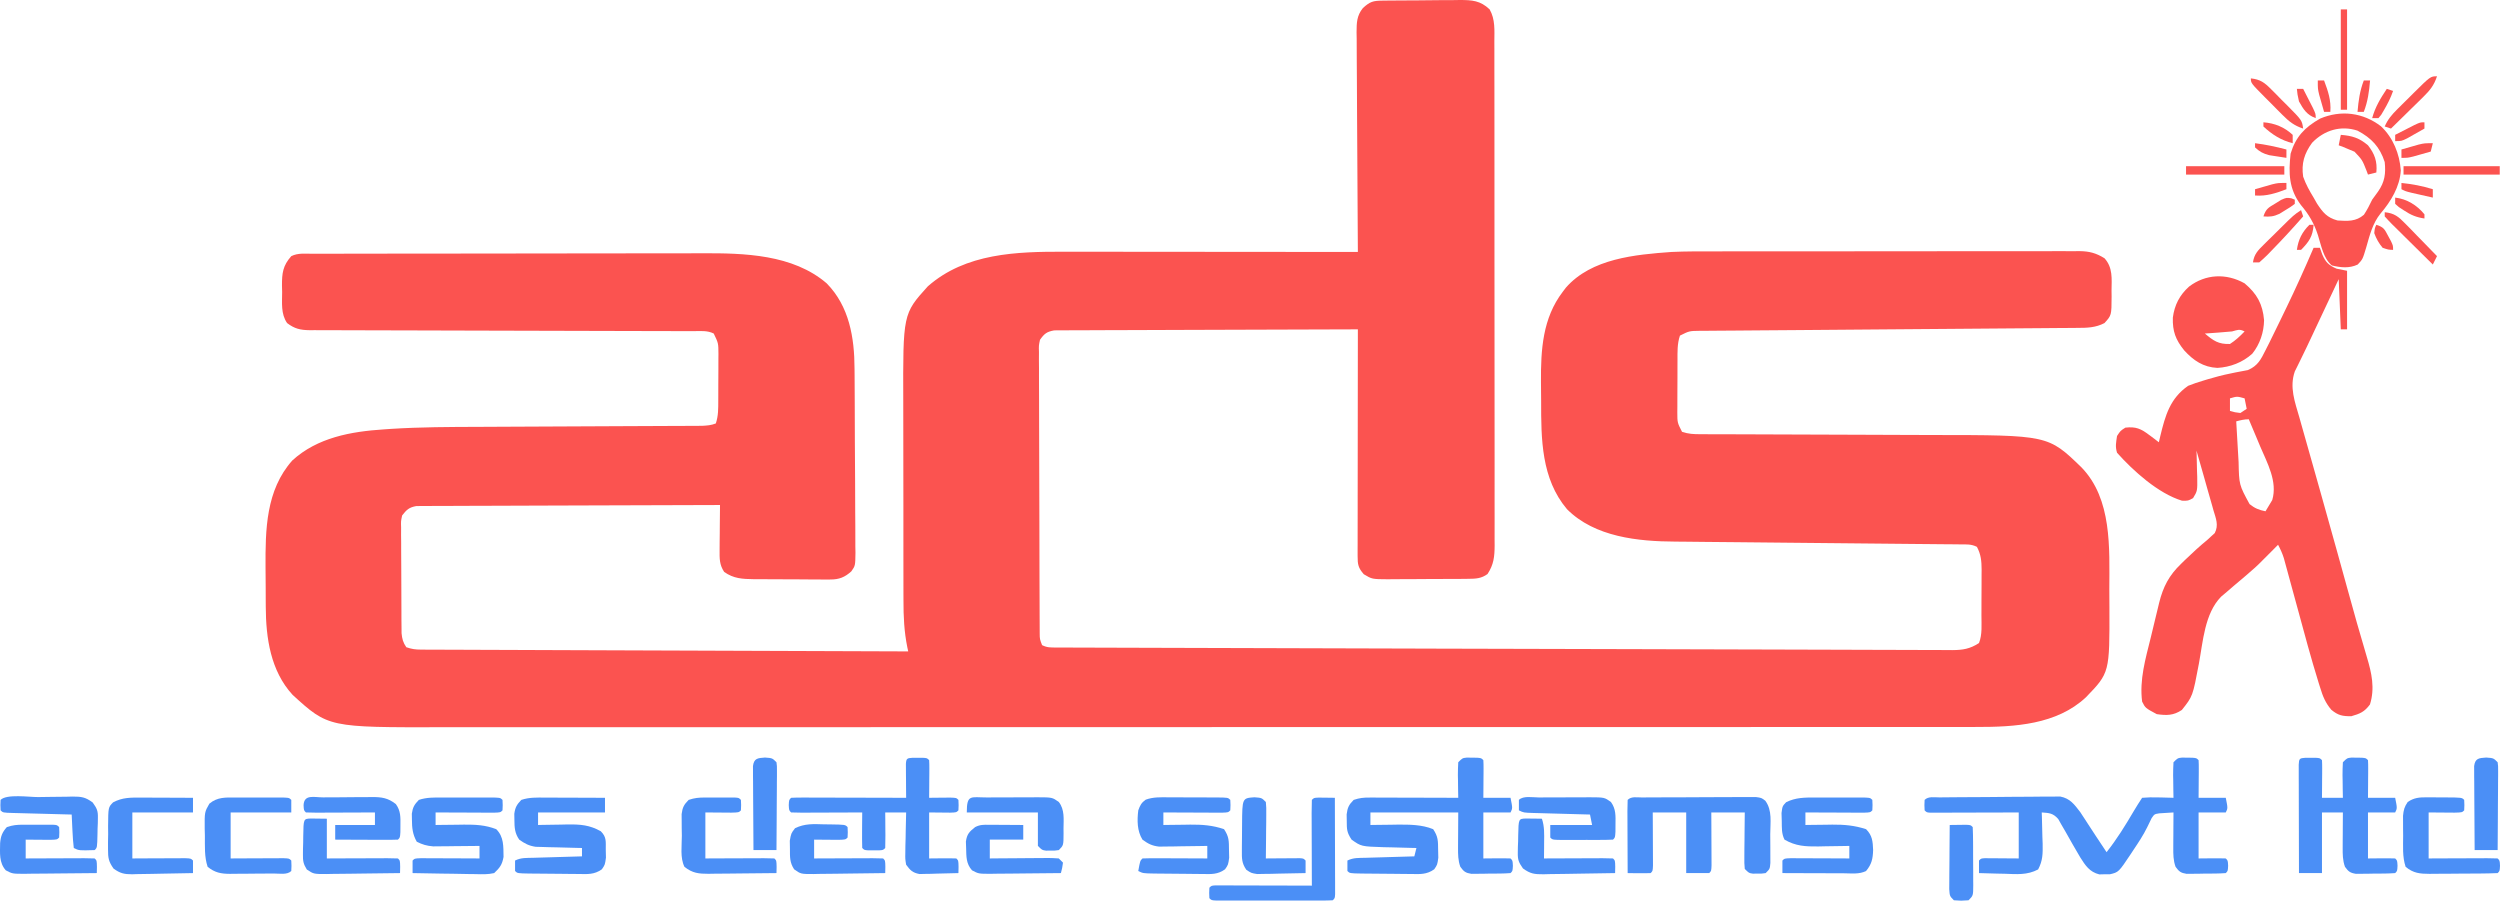 <?xml version="1.0" encoding="utf-8"?>
<svg viewBox="-0.282 -0.479 1195.407 430.666" width="1195.407" height="430.666"
    xmlns="http://www.w3.org/2000/svg">
    <path d="M0 0 C0.982 -0.013 1.963 -0.026 2.974 -0.039 C4.039 -0.046 5.103 -0.054 6.2 -0.061 C7.839 -0.073 7.839 -0.073 9.512 -0.086 C11.828 -0.1 14.145 -0.11 16.462 -0.118 C20 -0.135 23.537 -0.179 27.075 -0.223 C29.325 -0.234 31.575 -0.242 33.825 -0.249 C34.882 -0.266 35.938 -0.284 37.027 -0.302 C42.888 -0.285 46.815 -0.058 51.278 4.177 C54.025 9.003 53.56 14.183 53.539 19.571 C53.543 20.628 53.547 21.686 53.551 22.776 C53.561 26.325 53.557 29.875 53.553 33.425 C53.557 35.968 53.563 38.51 53.568 41.053 C53.58 47.246 53.583 53.439 53.581 59.632 C53.579 64.666 53.581 69.699 53.585 74.733 C53.585 75.449 53.586 76.166 53.587 76.904 C53.588 78.359 53.589 79.815 53.59 81.27 C53.601 94.918 53.599 108.567 53.593 122.215 C53.588 134.701 53.599 147.187 53.618 159.672 C53.637 172.494 53.646 185.315 53.642 198.136 C53.64 205.334 53.643 212.532 53.657 219.73 C53.67 226.497 53.667 233.264 53.654 240.032 C53.652 242.518 53.655 245.003 53.663 247.489 C53.673 250.878 53.665 254.267 53.653 257.656 C53.66 258.643 53.667 259.63 53.675 260.647 C53.633 265.907 53.256 269.64 50.278 274.177 C47.324 276.326 44.723 276.437 41.13 276.468 C40.105 276.48 39.081 276.493 38.025 276.506 C36.374 276.51 36.374 276.51 34.688 276.513 C33.552 276.52 32.415 276.526 31.244 276.533 C28.841 276.543 26.438 276.548 24.034 276.548 C20.358 276.552 16.683 276.588 13.007 276.626 C10.672 276.632 8.336 276.636 6.001 276.638 C4.902 276.652 3.803 276.667 2.67 276.681 C-4.958 276.636 -4.958 276.636 -8.892 274.273 C-11.552 271.226 -11.846 269.601 -11.842 265.647 C-11.843 264.693 -11.845 263.739 -11.846 262.757 C-11.843 261.708 -11.839 260.658 -11.835 259.577 C-11.835 258.474 -11.835 257.372 -11.836 256.236 C-11.835 252.578 -11.827 248.921 -11.819 245.263 C-11.817 242.732 -11.816 240.202 -11.815 237.671 C-11.812 231.682 -11.804 225.694 -11.794 219.705 C-11.783 212.887 -11.777 206.07 -11.772 199.253 C-11.762 185.227 -11.744 171.202 -11.722 157.177 C-30.95 157.214 -50.177 157.274 -69.405 157.361 C-78.332 157.401 -87.26 157.433 -96.188 157.448 C-103.968 157.461 -111.748 157.488 -119.528 157.532 C-123.649 157.554 -127.769 157.57 -131.89 157.569 C-135.767 157.568 -139.644 157.586 -143.522 157.618 C-144.946 157.627 -146.369 157.628 -147.793 157.623 C-149.736 157.616 -151.679 157.636 -153.622 157.658 C-154.71 157.662 -155.797 157.665 -156.918 157.669 C-160.477 158.314 -161.644 159.235 -163.722 162.177 C-164.312 164.954 -164.312 164.954 -164.209 168.067 C-164.22 169.873 -164.22 169.873 -164.23 171.716 C-164.211 173.693 -164.211 173.693 -164.192 175.71 C-164.192 177.115 -164.194 178.52 -164.198 179.924 C-164.204 183.736 -164.184 187.548 -164.16 191.36 C-164.139 195.347 -164.139 199.335 -164.137 203.323 C-164.131 210.019 -164.11 216.714 -164.078 223.41 C-164.038 232.008 -164.021 240.605 -164.011 249.203 C-164.003 256.592 -163.986 263.98 -163.966 271.369 C-163.962 272.955 -163.958 274.542 -163.955 276.129 C-163.945 280.651 -163.931 285.173 -163.908 289.695 C-163.902 291.066 -163.897 292.438 -163.895 293.809 C-163.891 295.677 -163.88 297.546 -163.869 299.414 C-163.865 300.461 -163.86 301.507 -163.856 302.586 C-163.831 305.293 -163.831 305.293 -162.722 308.177 C-160.258 309.409 -158.643 309.307 -155.887 309.316 C-154.859 309.321 -153.83 309.327 -152.771 309.332 C-151.062 309.334 -151.062 309.334 -149.319 309.335 C-147.512 309.343 -147.512 309.343 -145.669 309.35 C-142.31 309.363 -138.951 309.371 -135.592 309.378 C-131.967 309.386 -128.342 309.399 -124.717 309.412 C-117.576 309.437 -110.435 309.456 -103.293 309.474 C-94.859 309.495 -86.425 309.522 -77.991 309.548 C-62.785 309.596 -47.579 309.639 -32.373 309.68 C-17.907 309.718 -3.442 309.76 11.024 309.805 C12.789 309.81 14.555 309.816 16.321 309.821 C18.962 309.829 21.603 309.838 24.245 309.846 C57.188 309.948 90.131 310.035 123.074 310.103 C141.015 310.141 158.957 310.186 176.899 310.252 C189.561 310.299 202.223 310.336 214.885 310.362 C221.696 310.376 228.506 310.395 235.316 310.428 C241.535 310.458 247.754 310.474 253.973 310.479 C256.221 310.483 258.47 310.493 260.719 310.507 C263.76 310.527 266.801 310.528 269.843 310.525 C270.721 310.535 271.599 310.545 272.504 310.555 C277.49 310.526 280.977 309.994 285.278 307.177 C286.908 303.076 286.44 298.372 286.446 293.99 C286.45 293.209 286.453 292.429 286.456 291.625 C286.461 289.982 286.464 288.338 286.464 286.694 C286.466 284.185 286.484 281.677 286.503 279.169 C286.506 277.568 286.508 275.966 286.509 274.365 C286.516 273.619 286.523 272.873 286.531 272.104 C286.513 268.039 286.231 264.783 284.278 261.177 C281.528 259.802 279.303 260.028 276.223 260.001 C274.285 259.98 274.285 259.98 272.307 259.959 C270.866 259.948 269.426 259.938 267.985 259.927 C266.474 259.913 264.962 259.898 263.451 259.883 C260.189 259.85 256.927 259.82 253.665 259.793 C248.494 259.748 243.323 259.694 238.151 259.639 C223.443 259.481 208.735 259.332 194.026 259.203 C185.908 259.131 177.79 259.05 169.672 258.957 C164.546 258.899 159.421 258.853 154.295 258.816 C151.08 258.79 147.865 258.752 144.65 258.711 C143.177 258.694 141.703 258.682 140.229 258.676 C122.303 258.591 101.566 256.519 88.278 243.177 C75.943 228.573 75.905 209.613 75.908 191.497 C75.903 188.447 75.867 185.399 75.829 182.349 C75.74 166.977 76.573 151.882 86.278 139.177 C86.996 138.23 86.996 138.23 87.728 137.263 C99.974 123.258 120.941 121.433 138.278 120.177 C145.112 119.857 151.952 119.892 158.791 119.902 C160.765 119.898 162.738 119.893 164.711 119.887 C170.006 119.874 175.3 119.873 180.595 119.875 C185.029 119.876 189.463 119.872 193.898 119.867 C204.351 119.856 214.805 119.855 225.259 119.861 C236.032 119.867 246.805 119.855 257.578 119.834 C266.856 119.816 276.133 119.81 285.411 119.813 C290.941 119.815 296.47 119.813 302 119.799 C307.187 119.786 312.374 119.788 317.561 119.801 C319.462 119.803 321.364 119.801 323.266 119.792 C325.862 119.782 328.458 119.79 331.054 119.803 C331.806 119.795 332.557 119.788 333.332 119.78 C338.05 119.829 341.262 120.702 345.278 123.177 C349.335 127.627 348.724 132.99 348.653 138.677 C348.671 140.083 348.671 140.083 348.688 141.517 C348.65 150.466 348.65 150.466 345.278 154.177 C341.046 156.386 337.01 156.476 332.339 156.48 C331.545 156.488 330.752 156.497 329.934 156.506 C327.278 156.532 324.622 156.544 321.966 156.556 C320.06 156.572 318.154 156.589 316.249 156.606 C312.147 156.642 308.046 156.672 303.944 156.698 C297.461 156.738 290.978 156.793 284.495 156.851 C269.564 156.981 254.634 157.092 239.703 157.203 C226.016 157.305 212.33 157.41 198.644 157.532 C192.196 157.589 185.749 157.636 179.301 157.676 C175.294 157.703 171.288 157.738 167.281 157.775 C165.42 157.79 163.56 157.802 161.699 157.811 C159.163 157.823 156.627 157.847 154.091 157.874 C152.981 157.875 152.981 157.875 151.849 157.876 C146.739 157.947 146.739 157.947 142.278 160.177 C140.954 164.151 141.116 167.971 141.11 172.115 C141.107 172.991 141.104 173.867 141.1 174.771 C141.095 176.623 141.093 178.476 141.093 180.328 C141.091 183.166 141.073 186.003 141.054 188.841 C141.051 190.641 141.049 192.44 141.048 194.24 C141.041 195.09 141.033 195.94 141.026 196.815 C141.037 201.792 141.037 201.792 143.278 206.177 C146.455 207.236 148.71 207.307 152.047 207.315 C153.251 207.32 154.455 207.326 155.695 207.332 C157.031 207.333 158.367 207.334 159.704 207.335 C161.11 207.339 162.517 207.345 163.923 207.35 C166.956 207.361 169.99 207.37 173.023 207.376 C177.838 207.387 182.654 207.407 187.469 207.429 C201.165 207.491 214.861 207.545 228.556 207.578 C236.118 207.597 243.679 207.626 251.24 207.666 C255.232 207.687 259.224 207.703 263.217 207.705 C318.349 207.746 318.349 207.746 334.278 223.177 C348.949 238.314 347.64 261.732 347.594 281.455 C347.591 284.307 347.614 287.157 347.64 290.009 C347.75 321.372 347.75 321.372 336.392 333.13 C322.419 346.197 302.355 347.337 284.146 347.306 C282.181 347.308 282.181 347.308 280.175 347.311 C276.542 347.316 272.909 347.314 269.275 347.312 C265.321 347.31 261.366 347.314 257.412 347.318 C250.482 347.323 243.553 347.324 236.623 347.323 C226.318 347.322 216.013 347.326 205.708 347.331 C186.231 347.341 166.754 347.343 147.277 347.344 C132.235 347.345 117.192 347.347 102.15 347.35 C97.82 347.351 93.49 347.352 89.16 347.352 C87.546 347.353 87.546 347.353 85.899 347.353 C55.619 347.359 25.339 347.363 -4.94 347.363 C-6.082 347.363 -7.224 347.363 -8.4 347.363 C-14.187 347.363 -19.973 347.363 -25.76 347.362 C-27.484 347.362 -27.484 347.362 -29.243 347.362 C-31.567 347.362 -33.891 347.362 -36.215 347.362 C-72.368 347.362 -108.52 347.369 -144.672 347.383 C-185.29 347.398 -225.908 347.407 -266.526 347.406 C-270.858 347.406 -275.19 347.406 -279.523 347.406 C-280.589 347.406 -281.656 347.406 -282.755 347.406 C-299.913 347.406 -317.071 347.412 -334.229 347.421 C-351.478 347.429 -368.728 347.43 -385.977 347.424 C-396.22 347.42 -406.464 347.422 -416.707 347.431 C-423.556 347.437 -430.406 347.436 -437.255 347.429 C-441.153 347.425 -445.051 347.424 -448.949 347.432 C-504.004 347.54 -504.004 347.54 -521.097 331.95 C-531.628 320.457 -533.857 304.79 -533.925 289.81 C-533.931 288.817 -533.936 287.824 -533.942 286.801 C-533.951 284.701 -533.958 282.602 -533.962 280.502 C-533.972 277.347 -534.003 274.192 -534.034 271.036 C-534.13 253.021 -533.892 234.081 -521.222 219.865 C-509.229 208.9 -493.142 206.036 -477.479 205.013 C-476.327 204.934 -475.175 204.854 -473.989 204.772 C-459.952 203.888 -445.904 203.841 -431.846 203.805 C-428.007 203.793 -424.168 203.769 -420.329 203.747 C-413.102 203.705 -405.876 203.673 -398.65 203.644 C-385.655 203.592 -372.66 203.531 -359.665 203.459 C-355.115 203.434 -350.566 203.414 -346.017 203.399 C-343.204 203.389 -340.39 203.375 -337.576 203.36 C-335.652 203.351 -333.728 203.347 -331.804 203.343 C-330.66 203.336 -329.515 203.329 -328.336 203.322 C-326.845 203.316 -326.845 203.316 -325.325 203.31 C-322.924 203.187 -320.957 203.063 -318.722 202.177 C-317.485 198.467 -317.559 195.014 -317.554 191.15 C-317.55 190.364 -317.547 189.579 -317.544 188.77 C-317.539 187.11 -317.536 185.45 -317.536 183.79 C-317.534 181.253 -317.516 178.716 -317.497 176.179 C-317.494 174.565 -317.492 172.951 -317.491 171.337 C-317.484 170.58 -317.477 169.822 -317.469 169.042 C-317.491 163.794 -317.491 163.794 -319.722 159.177 C-322.799 157.638 -326.031 158.034 -329.407 158.039 C-330.21 158.036 -331.013 158.033 -331.84 158.03 C-334.544 158.022 -337.249 158.021 -339.953 158.019 C-341.886 158.015 -343.819 158.009 -345.753 158.004 C-349.923 157.993 -354.093 157.984 -358.264 157.978 C-364.856 157.967 -371.449 157.947 -378.041 157.925 C-396.789 157.863 -415.538 157.809 -434.287 157.776 C-444.636 157.757 -454.984 157.728 -465.333 157.688 C-470.812 157.667 -476.291 157.651 -481.771 157.649 C-486.924 157.647 -492.078 157.631 -497.232 157.604 C-499.124 157.597 -501.017 157.595 -502.91 157.599 C-505.492 157.602 -508.073 157.588 -510.655 157.569 C-511.406 157.575 -512.156 157.58 -512.929 157.586 C-517.365 157.529 -520.183 156.891 -523.722 154.177 C-526.782 149.733 -526.09 144.491 -526.097 139.302 C-526.121 138.321 -526.146 137.34 -526.171 136.329 C-526.195 130.3 -525.778 126.746 -521.722 122.177 C-518.519 120.576 -515.04 121.033 -511.523 121.037 C-510.665 121.034 -509.807 121.031 -508.922 121.028 C-506.029 121.019 -503.136 121.017 -500.243 121.016 C-498.175 121.011 -496.107 121.006 -494.04 121.001 C-488.404 120.988 -482.769 120.981 -477.134 120.977 C-473.608 120.974 -470.083 120.97 -466.557 120.965 C-455.514 120.952 -444.47 120.942 -433.427 120.938 C-420.706 120.934 -407.985 120.916 -395.264 120.887 C-385.42 120.865 -375.576 120.855 -365.732 120.854 C-359.86 120.853 -353.988 120.847 -348.116 120.829 C-342.577 120.813 -337.037 120.811 -331.498 120.819 C-329.479 120.82 -327.46 120.816 -325.441 120.806 C-305.227 120.712 -281.9 121.278 -265.722 135.177 C-254.926 146.145 -252.434 161.123 -252.399 175.963 C-252.389 176.991 -252.38 178.018 -252.369 179.076 C-252.34 182.439 -252.327 185.802 -252.315 189.165 C-252.307 190.896 -252.307 190.896 -252.298 192.662 C-252.268 198.757 -252.25 204.851 -252.241 210.945 C-252.23 217.238 -252.182 223.53 -252.125 229.822 C-252.088 234.669 -252.078 239.514 -252.075 244.361 C-252.068 246.682 -252.052 249.002 -252.026 251.323 C-251.992 254.562 -251.996 257.799 -252.009 261.038 C-251.99 261.995 -251.972 262.953 -251.953 263.939 C-252.032 270.193 -252.032 270.193 -253.923 272.89 C-257.024 275.71 -259.772 276.802 -263.897 276.792 C-265.369 276.806 -265.369 276.806 -266.871 276.82 C-268.437 276.796 -268.437 276.796 -270.034 276.771 C-271.121 276.771 -272.208 276.771 -273.328 276.771 C-275.621 276.766 -277.914 276.748 -280.207 276.719 C-283.71 276.677 -287.211 276.678 -290.714 276.685 C-292.946 276.674 -295.177 276.661 -297.409 276.646 C-298.975 276.645 -298.975 276.645 -300.573 276.645 C-305.959 276.558 -310.178 276.411 -314.722 273.177 C-317.026 269.737 -316.954 266.731 -316.917 262.661 C-316.907 260.786 -316.907 260.786 -316.897 258.872 C-316.872 256.919 -316.872 256.919 -316.847 254.927 C-316.838 253.61 -316.829 252.292 -316.819 250.935 C-316.796 247.682 -316.763 244.43 -316.722 241.177 C-335.95 241.214 -355.177 241.274 -374.405 241.361 C-383.332 241.401 -392.26 241.433 -401.188 241.448 C-408.968 241.461 -416.748 241.488 -424.528 241.532 C-428.649 241.554 -432.769 241.57 -436.89 241.569 C-440.767 241.568 -444.644 241.586 -448.522 241.618 C-449.946 241.627 -451.369 241.628 -452.793 241.623 C-454.736 241.616 -456.679 241.636 -458.622 241.658 C-459.71 241.662 -460.797 241.665 -461.918 241.669 C-465.398 242.3 -466.584 243.409 -468.722 246.177 C-469.311 248.925 -469.311 248.925 -469.208 251.984 C-469.214 253.152 -469.22 254.32 -469.226 255.523 C-469.212 256.78 -469.197 258.038 -469.183 259.333 C-469.182 260.628 -469.181 261.922 -469.18 263.256 C-469.177 265.993 -469.16 268.73 -469.133 271.467 C-469.099 274.97 -469.092 278.474 -469.093 281.978 C-469.093 285.326 -469.075 288.673 -469.058 292.021 C-469.055 293.278 -469.053 294.535 -469.051 295.831 C-469.038 296.999 -469.025 298.167 -469.012 299.37 C-469.005 300.398 -468.997 301.425 -468.989 302.483 C-468.715 305.249 -468.293 306.894 -466.722 309.177 C-464.009 310.081 -462.437 310.305 -459.651 310.316 C-458.404 310.324 -458.404 310.324 -457.131 310.332 C-456.218 310.333 -455.305 310.334 -454.363 310.335 C-453.393 310.34 -452.423 310.345 -451.423 310.35 C-448.157 310.366 -444.891 310.374 -441.625 310.382 C-439.29 310.392 -436.954 310.402 -434.619 310.412 C-428.266 310.439 -421.913 310.46 -415.56 310.48 C-409.598 310.5 -403.635 310.524 -397.672 310.548 C-385.861 310.596 -374.049 310.639 -362.238 310.68 C-350.763 310.719 -339.289 310.76 -327.814 310.805 C-327.107 310.807 -326.4 310.81 -325.671 310.813 C-322.124 310.827 -318.577 310.84 -315.029 310.854 C-285.593 310.968 -256.158 311.075 -226.722 311.177 C-226.863 310.537 -227.004 309.898 -227.15 309.239 C-228.678 301.721 -229.012 294.522 -228.996 286.865 C-229.004 284.939 -229.004 284.939 -229.012 282.973 C-229.025 279.481 -229.026 275.989 -229.023 272.497 C-229.022 269.565 -229.027 266.633 -229.032 263.702 C-229.043 256.774 -229.043 249.847 -229.037 242.92 C-229.031 235.813 -229.044 228.707 -229.065 221.6 C-229.083 215.464 -229.089 209.328 -229.085 203.191 C-229.083 199.542 -229.086 195.892 -229.1 192.243 C-229.249 149.777 -229.249 149.777 -217.351 136.611 C-199.271 120.699 -174.856 120.004 -152.039 120.063 C-150.5 120.064 -148.962 120.064 -147.423 120.063 C-143.283 120.063 -139.144 120.069 -135.004 120.076 C-130.664 120.082 -126.324 120.082 -121.984 120.084 C-113.782 120.087 -105.58 120.095 -97.378 120.105 C-88.033 120.116 -78.688 120.122 -69.344 120.127 C-50.136 120.137 -30.929 120.155 -11.722 120.177 C-11.726 119.6 -11.731 119.023 -11.736 118.429 C-11.846 104.382 -11.929 90.335 -11.981 76.288 C-12.007 69.494 -12.042 62.702 -12.099 55.908 C-12.154 49.353 -12.183 42.798 -12.196 36.243 C-12.205 33.741 -12.223 31.24 -12.25 28.739 C-12.287 25.236 -12.292 21.734 -12.289 18.231 C-12.307 17.196 -12.325 16.161 -12.344 15.095 C-12.311 10.502 -12.266 7.214 -9.311 3.549 C-5.926 0.448 -4.46 0.051 0 0 Z " transform="matrix(1, 0, 0, 1, 660.722, -0.177)" style="fill: rgb(251, 83, 80);"/>
    <path d="M0 0 C0.99 0 1.98 0 3 0 C3.588 1.64 3.588 1.64 4.188 3.312 C5.749 6.941 7.293 8.411 11 10 C12.65 10.33 14.3 10.66 16 11 C16 20.24 16 29.48 16 39 C15.01 39 14.02 39 13 39 C12.67 31.08 12.34 23.16 12 15 C9.831 19.604 7.662 24.208 5.494 28.812 C4.759 30.373 4.024 31.933 3.289 33.493 C2.934 34.245 2.58 34.997 2.215 35.771 C1.862 36.52 1.509 37.268 1.146 38.039 C0.44 39.541 -0.265 41.044 -0.968 42.548 C-2.568 45.971 -4.181 49.384 -5.862 52.768 C-6.41 53.893 -6.959 55.017 -7.523 56.176 C-8.005 57.14 -8.486 58.105 -8.982 59.099 C-11.641 66.675 -8.936 73.735 -6.809 81.129 C-6.472 82.327 -6.135 83.526 -5.788 84.76 C-5.059 87.347 -4.328 89.933 -3.59 92.517 C-2.426 96.597 -1.274 100.681 -0.124 104.765 C1.062 108.975 2.249 113.186 3.441 117.395 C6.086 126.739 8.702 136.09 11.293 145.449 C11.799 147.276 11.799 147.276 12.315 149.139 C13.604 153.799 14.893 158.458 16.181 163.118 C20.702 179.472 20.702 179.472 25.478 195.752 C27.765 203.38 29.382 210.611 26.938 218.375 C24.333 221.904 22.198 222.811 18 224 C13.748 224 11.759 223.626 8.466 220.911 C5.668 217.608 4.402 214.499 3.172 210.43 C2.927 209.66 2.683 208.89 2.431 208.096 C-1.278 196.201 -4.476 184.145 -7.75 172.125 C-8.756 168.435 -9.764 164.745 -10.777 161.056 C-11.402 158.78 -12.023 156.503 -12.64 154.225 C-12.921 153.202 -13.202 152.179 -13.491 151.125 C-13.735 150.229 -13.979 149.333 -14.23 148.41 C-14.961 146.122 -15.862 144.11 -17 142 C-17.629 142.641 -18.258 143.281 -18.906 143.941 C-26.761 151.879 -26.761 151.879 -30.875 155.438 C-31.822 156.261 -31.822 156.261 -32.789 157.102 C-34.522 158.59 -36.27 160.06 -38.023 161.523 C-39.1 162.452 -40.175 163.382 -41.25 164.312 C-42.245 165.154 -43.24 165.996 -44.266 166.863 C-52.111 174.91 -52.876 188.251 -54.852 198.847 C-57.788 214.442 -57.788 214.442 -63 221 C-67.035 223.69 -70.259 223.678 -75 223 C-80.463 220.073 -80.463 220.073 -82 217 C-83.342 206.594 -80.368 196.49 -77.892 186.48 C-77.185 183.614 -76.5 180.743 -75.818 177.871 C-75.374 176.031 -74.928 174.191 -74.48 172.352 C-74.277 171.501 -74.074 170.651 -73.865 169.776 C-71.932 162.029 -69.126 156.637 -63.312 151.062 C-62.781 150.541 -62.249 150.02 -61.701 149.482 C-58.132 146.008 -54.463 142.673 -50.621 139.5 C-49.819 138.757 -49.819 138.757 -49 138 C-48.432 137.484 -47.865 136.968 -47.28 136.437 C-45.283 132.635 -46.736 129.416 -47.895 125.516 C-48.121 124.7 -48.347 123.884 -48.58 123.044 C-49.306 120.441 -50.059 117.846 -50.812 115.25 C-51.31 113.486 -51.805 111.722 -52.299 109.957 C-53.513 105.632 -54.75 101.315 -56 97 C-55.979 97.585 -55.958 98.17 -55.937 98.772 C-55.853 101.431 -55.801 104.09 -55.75 106.75 C-55.716 107.67 -55.683 108.591 -55.648 109.539 C-55.551 116.26 -55.551 116.26 -57.641 119.703 C-60 121 -60 121 -62.93 120.934 C-74.278 117.483 -86.224 106.722 -94 98 C-94.907 94.974 -94.464 93.25 -94 90 C-92.375 87.5 -92.375 87.5 -90 86 C-84.993 85.444 -82.594 86.496 -78.625 89.5 C-77.751 90.15 -76.877 90.799 -75.977 91.469 C-75.324 91.974 -74.672 92.479 -74 93 C-73.769 92.01 -73.539 91.02 -73.301 90 C-70.918 80.193 -68.671 72.043 -60 66 C-57.541 65.036 -55.211 64.227 -52.688 63.5 C-51.996 63.288 -51.305 63.075 -50.593 62.857 C-46.944 61.761 -43.306 60.825 -39.57 60.074 C-38.857 59.923 -38.143 59.773 -37.407 59.617 C-35.419 59.209 -33.423 58.844 -31.426 58.48 C-26.683 56.431 -25.213 53.435 -23 49 C-22.415 47.849 -21.831 46.698 -21.229 45.512 C-19.508 42.084 -17.833 38.634 -16.171 35.176 C-15.139 33.03 -14.1 30.888 -13.059 28.746 C-8.468 19.264 -4.155 9.681 0 0 Z M-40 72 C-40 73.98 -40 75.96 -40 78 C-37.646 78.688 -37.646 78.688 -35 79 C-34.01 78.34 -33.02 77.68 -32 77 C-32.33 75.35 -32.66 73.7 -33 72 C-36.583 70.998 -36.583 70.998 -40 72 Z M-37 83 C-36.767 87.84 -36.488 92.675 -36.162 97.51 C-36.055 99.159 -35.957 100.809 -35.869 102.459 C-35.634 113.348 -35.634 113.348 -30.625 122.562 C-28.186 124.545 -26.076 125.397 -23 126 C-22.284 124.872 -21.604 123.721 -20.938 122.562 C-20.555 121.924 -20.172 121.286 -19.777 120.629 C-17.165 111.795 -22.173 102.897 -25.562 94.938 C-26.089 93.678 -26.614 92.418 -27.139 91.158 C-28.415 88.101 -29.703 85.049 -31 82 C-33.156 82 -34.924 82.447 -37 83 Z " transform="matrix(1, 0, 0, 1, 1106, 118)" style="fill: rgb(251, 83, 80);"/>
    <path d="M0 0 C0.803 0.014 1.606 0.028 2.434 0.043 C3.642 0.053 3.642 0.053 4.875 0.062 C6.871 0.23 6.871 0.23 7.871 1.23 C7.957 2.573 7.978 3.92 7.969 5.266 C7.966 6.075 7.962 6.883 7.959 7.717 C7.951 8.567 7.942 9.417 7.934 10.293 C7.929 11.147 7.925 12.001 7.92 12.881 C7.908 14.997 7.89 17.114 7.871 19.23 C12.161 19.23 16.451 19.23 20.871 19.23 C21.871 24.23 21.871 24.23 20.871 26.23 C16.581 26.23 12.291 26.23 7.871 26.23 C7.871 33.49 7.871 40.75 7.871 48.23 C11.058 48.2 11.058 48.2 14.309 48.168 C16.496 48.147 18.685 48.158 20.871 48.23 C21.871 49.23 21.871 49.23 21.996 51.73 C21.871 54.23 21.871 54.23 20.871 55.23 C17.421 55.509 13.956 55.462 10.496 55.48 C9.524 55.501 8.552 55.522 7.551 55.543 C6.151 55.551 6.151 55.551 4.723 55.559 C3.865 55.568 3.007 55.577 2.124 55.587 C-0.655 55.147 -1.486 54.487 -3.129 52.23 C-4.248 49.171 -4.245 46.263 -4.227 43.027 C-4.222 41.558 -4.222 41.558 -4.217 40.059 C-4.204 38.535 -4.204 38.535 -4.191 36.98 C-4.187 35.949 -4.182 34.918 -4.178 33.855 C-4.166 31.314 -4.15 28.772 -4.129 26.23 C-5.579 26.301 -7.028 26.397 -8.477 26.504 C-9.284 26.555 -10.091 26.605 -10.922 26.658 C-13.244 27.034 -13.244 27.034 -14.569 28.937 C-15.312 30.366 -16.01 31.818 -16.684 33.281 C-18.55 37.089 -20.833 40.525 -23.191 44.043 C-23.615 44.689 -24.039 45.335 -24.476 46 C-30.353 54.812 -30.353 54.812 -34.531 55.797 C-35.368 55.796 -36.204 55.794 -37.066 55.793 C-37.9 55.815 -38.734 55.837 -39.594 55.859 C-44.258 54.702 -46.286 51.567 -48.738 47.68 C-51.166 43.565 -53.541 39.423 -55.869 35.25 C-56.459 34.238 -57.049 33.226 -57.656 32.184 C-58.18 31.257 -58.703 30.331 -59.242 29.376 C-61.696 26.586 -63.503 26.479 -67.129 26.23 C-67.103 26.931 -67.077 27.632 -67.05 28.354 C-66.945 31.542 -66.881 34.729 -66.816 37.918 C-66.775 39.021 -66.733 40.124 -66.689 41.26 C-66.618 45.97 -66.622 49.272 -68.848 53.48 C-74.064 56.263 -79.137 55.754 -84.941 55.543 C-86.111 55.52 -87.281 55.498 -88.486 55.475 C-91.368 55.416 -94.248 55.334 -97.129 55.23 C-97.171 53.231 -97.17 51.23 -97.129 49.23 C-96.129 48.23 -96.129 48.23 -94.363 48.117 C-93.614 48.122 -92.865 48.127 -92.094 48.133 C-91.001 48.137 -91.001 48.137 -89.886 48.14 C-88.956 48.149 -88.025 48.159 -87.066 48.168 C-82.642 48.199 -82.642 48.199 -78.129 48.23 C-78.129 40.97 -78.129 33.71 -78.129 26.23 C-81.294 26.242 -84.458 26.254 -87.719 26.266 C-90.77 26.273 -93.821 26.279 -96.873 26.285 C-99 26.29 -101.127 26.297 -103.255 26.306 C-106.305 26.318 -109.356 26.324 -112.406 26.328 C-113.842 26.336 -113.842 26.336 -115.307 26.344 C-116.188 26.344 -117.069 26.344 -117.976 26.344 C-118.756 26.346 -119.535 26.348 -120.338 26.351 C-122.129 26.23 -122.129 26.23 -123.129 25.23 C-123.254 22.73 -123.254 22.73 -123.129 20.23 C-121.3 18.402 -118.401 19.065 -115.944 19.038 C-115.299 19.029 -114.653 19.021 -113.988 19.013 C-111.842 18.988 -109.697 18.971 -107.551 18.957 C-106.453 18.949 -106.453 18.949 -105.333 18.941 C-101.456 18.914 -97.579 18.895 -93.703 18.88 C-89.7 18.864 -85.698 18.819 -81.695 18.768 C-78.617 18.734 -75.539 18.723 -72.461 18.717 C-70.985 18.71 -69.51 18.695 -68.035 18.671 C-65.966 18.64 -63.9 18.64 -61.831 18.647 C-60.655 18.639 -59.479 18.631 -58.267 18.622 C-53.555 19.535 -51.532 22.406 -48.707 26.08 C-48.339 26.644 -47.972 27.208 -47.594 27.789 C-47.177 28.423 -46.76 29.056 -46.33 29.709 C-45.913 30.355 -45.496 31.002 -45.066 31.668 C-44.646 32.311 -44.225 32.953 -43.791 33.615 C-42.964 34.879 -42.139 36.143 -41.316 37.41 C-39.607 40.03 -37.869 42.631 -36.129 45.23 C-31.164 38.993 -27.12 32.377 -23.082 25.523 C-21.818 23.393 -20.503 21.292 -19.129 19.23 C-16.502 19.009 -14.12 18.949 -11.504 19.043 C-10.797 19.057 -10.091 19.07 -9.363 19.084 C-7.618 19.119 -5.873 19.173 -4.129 19.23 C-4.152 18.026 -4.175 16.823 -4.199 15.582 C-4.218 14.007 -4.236 12.431 -4.254 10.855 C-4.271 10.061 -4.287 9.267 -4.305 8.449 C-4.322 6.376 -4.232 4.302 -4.129 2.23 C-2.129 0.23 -2.129 0.23 0 0 Z " transform="matrix(1, 0, 0, 1, 1043.129, 361.77)" style="fill: rgb(75, 143, 246);"/>
    <path d="M0 0 C0.803 0.014 1.606 0.028 2.434 0.043 C3.642 0.053 3.642 0.053 4.875 0.062 C6.871 0.23 6.871 0.23 7.871 1.23 C7.957 2.573 7.978 3.92 7.969 5.266 C7.964 6.479 7.964 6.479 7.959 7.717 C7.946 8.992 7.946 8.992 7.934 10.293 C7.929 11.147 7.925 12.001 7.92 12.881 C7.908 14.997 7.89 17.114 7.871 19.23 C12.161 19.23 16.451 19.23 20.871 19.23 C21.871 24.23 21.871 24.23 20.871 26.23 C16.581 26.23 12.291 26.23 7.871 26.23 C7.871 33.49 7.871 40.75 7.871 48.23 C11.058 48.2 11.058 48.2 14.309 48.168 C16.496 48.147 18.685 48.158 20.871 48.23 C21.871 49.23 21.871 49.23 21.996 51.73 C21.871 54.23 21.871 54.23 20.871 55.23 C17.421 55.509 13.956 55.462 10.496 55.48 C9.524 55.501 8.552 55.522 7.551 55.543 C6.617 55.548 5.684 55.553 4.723 55.559 C3.865 55.568 3.007 55.577 2.124 55.587 C-0.655 55.147 -1.486 54.487 -3.129 52.23 C-4.248 49.171 -4.245 46.263 -4.227 43.027 C-4.224 42.144 -4.222 41.261 -4.219 40.351 C-4.21 39.238 -4.201 38.126 -4.191 36.98 C-4.171 33.433 -4.15 29.885 -4.129 26.23 C-17.989 26.23 -31.849 26.23 -46.129 26.23 C-46.129 28.21 -46.129 30.19 -46.129 32.23 C-45.54 32.22 -44.951 32.21 -44.344 32.199 C-41.627 32.157 -38.909 32.131 -36.191 32.105 C-34.802 32.08 -34.802 32.08 -33.385 32.055 C-27.601 32.014 -21.563 32.008 -16.129 34.23 C-13.7 37.875 -13.799 39.829 -13.754 44.168 C-13.726 45.394 -13.697 46.62 -13.668 47.883 C-14.129 51.23 -14.129 51.23 -15.616 53.413 C-19.199 56.004 -22.546 55.748 -26.797 55.656 C-28.05 55.651 -28.05 55.651 -29.328 55.646 C-31.089 55.636 -32.85 55.616 -34.611 55.587 C-37.317 55.543 -40.022 55.526 -42.729 55.514 C-44.439 55.5 -46.149 55.485 -47.859 55.469 C-48.673 55.461 -49.486 55.454 -50.325 55.446 C-56.011 55.349 -56.011 55.349 -57.129 54.23 C-57.17 52.564 -57.172 50.897 -57.129 49.23 C-54.23 47.781 -51.606 48.009 -48.371 47.914 C-47.708 47.893 -47.045 47.873 -46.362 47.851 C-44.243 47.786 -42.123 47.727 -40.004 47.668 C-38.568 47.625 -37.131 47.581 -35.695 47.537 C-32.173 47.43 -28.651 47.329 -25.129 47.23 C-24.799 45.91 -24.469 44.59 -24.129 43.23 C-25.218 43.209 -25.218 43.209 -26.329 43.186 C-29.638 43.112 -32.946 43.015 -36.254 42.918 C-37.396 42.895 -38.538 42.873 -39.715 42.85 C-50.51 42.504 -50.51 42.504 -55.129 39.23 C-57.419 35.795 -57.426 34.343 -57.441 30.293 C-57.458 29.253 -57.475 28.212 -57.492 27.141 C-57.085 23.881 -56.422 22.545 -54.129 20.23 C-51.249 19.271 -49.463 19.109 -46.474 19.117 C-45.533 19.117 -44.592 19.117 -43.623 19.117 C-42.611 19.122 -41.598 19.127 -40.555 19.133 C-39.516 19.134 -38.477 19.136 -37.406 19.137 C-34.085 19.143 -30.763 19.155 -27.441 19.168 C-25.191 19.173 -22.94 19.178 -20.689 19.182 C-15.169 19.193 -9.649 19.209 -4.129 19.23 C-4.152 18.026 -4.175 16.823 -4.199 15.582 C-4.218 14.007 -4.236 12.431 -4.254 10.855 C-4.271 10.061 -4.287 9.267 -4.305 8.449 C-4.322 6.376 -4.232 4.302 -4.129 2.23 C-2.129 0.23 -2.129 0.23 0 0 Z " transform="matrix(1, 0, 0, 1, 701.129, 361.77)" style="fill: rgb(75, 143, 246);"/>
    <path d="M0 0 C0.815 0.003 1.629 0.005 2.469 0.008 C3.283 0.005 4.098 0.003 4.938 0 C6.969 0.133 6.969 0.133 7.969 1.133 C8.055 2.475 8.076 3.823 8.066 5.168 C8.063 5.977 8.06 6.786 8.057 7.619 C8.048 8.469 8.04 9.319 8.031 10.195 C8.027 11.049 8.022 11.903 8.018 12.783 C8.006 14.9 7.988 17.016 7.969 19.133 C11.269 19.133 14.569 19.133 17.969 19.133 C17.946 17.929 17.922 16.725 17.898 15.484 C17.88 13.909 17.861 12.333 17.844 10.758 C17.827 9.964 17.81 9.17 17.793 8.352 C17.775 6.278 17.865 4.204 17.969 2.133 C19.969 0.133 19.969 0.133 22.098 -0.098 C22.901 -0.083 23.704 -0.069 24.531 -0.055 C25.74 -0.045 25.74 -0.045 26.973 -0.035 C28.969 0.133 28.969 0.133 29.969 1.133 C30.055 2.475 30.076 3.823 30.066 5.168 C30.063 5.977 30.06 6.786 30.057 7.619 C30.044 8.894 30.044 8.894 30.031 10.195 C30.027 11.049 30.022 11.903 30.018 12.783 C30.006 14.9 29.988 17.016 29.969 19.133 C34.259 19.133 38.549 19.133 42.969 19.133 C43.969 24.133 43.969 24.133 42.969 26.133 C38.679 26.133 34.389 26.133 29.969 26.133 C29.969 33.393 29.969 40.653 29.969 48.133 C33.155 48.102 33.155 48.102 36.406 48.07 C38.594 48.049 40.782 48.06 42.969 48.133 C43.969 49.133 43.969 49.133 44.094 51.633 C43.969 54.133 43.969 54.133 42.969 55.133 C39.518 55.412 36.054 55.365 32.594 55.383 C31.622 55.403 30.65 55.424 29.648 55.445 C28.715 55.45 27.782 55.456 26.82 55.461 C25.963 55.47 25.105 55.48 24.221 55.489 C21.442 55.049 20.612 54.39 18.969 52.133 C17.849 49.074 17.852 46.166 17.871 42.93 C17.874 41.95 17.878 40.97 17.881 39.961 C17.889 38.945 17.898 37.929 17.906 36.883 C17.911 35.852 17.915 34.82 17.92 33.758 C17.932 31.216 17.95 28.674 17.969 26.133 C14.669 26.133 11.369 26.133 7.969 26.133 C7.969 35.703 7.969 45.273 7.969 55.133 C4.339 55.133 0.709 55.133 -3.031 55.133 C-3.056 47.461 -3.074 39.789 -3.086 32.116 C-3.091 29.504 -3.098 26.892 -3.107 24.28 C-3.119 20.534 -3.124 16.789 -3.129 13.043 C-3.134 11.867 -3.139 10.691 -3.145 9.479 C-3.145 7.858 -3.145 7.858 -3.145 6.203 C-3.147 5.246 -3.149 4.289 -3.152 3.303 C-2.994 0.459 -2.841 0.186 0 0 Z " transform="matrix(1, 0, 0, 1, 1102.031, 361.867)" style="fill: rgb(75, 143, 246);"/>
    <path d="M0 0 C1.877 -0.014 1.877 -0.014 3.793 -0.029 C5.17 -0.034 6.547 -0.038 7.924 -0.042 C9.328 -0.048 10.732 -0.053 12.136 -0.059 C15.083 -0.07 18.031 -0.076 20.978 -0.079 C24.757 -0.085 28.535 -0.109 32.314 -0.137 C35.215 -0.156 38.116 -0.161 41.018 -0.162 C42.411 -0.165 43.804 -0.174 45.197 -0.187 C47.146 -0.204 49.094 -0.2 51.043 -0.195 C52.152 -0.199 53.262 -0.203 54.405 -0.206 C57.151 0.161 57.151 0.161 58.97 1.558 C62.418 6.239 61.337 12.001 61.336 17.592 C61.338 19.653 61.357 21.714 61.375 23.774 C61.377 25.067 61.379 26.36 61.381 27.692 C61.385 28.884 61.39 30.076 61.394 31.304 C61.151 34.161 61.151 34.161 59.151 36.161 C57.276 36.427 57.276 36.427 55.151 36.411 C54.45 36.416 53.748 36.421 53.026 36.427 C51.151 36.161 51.151 36.161 49.151 34.161 C48.924 31.456 48.924 31.456 48.956 28.06 C48.962 26.848 48.968 25.636 48.975 24.388 C48.992 23.117 49.009 21.846 49.026 20.536 C49.035 19.257 49.044 17.979 49.053 16.661 C49.077 13.494 49.113 10.328 49.151 7.161 C43.871 7.161 38.591 7.161 33.151 7.161 C33.162 9.171 33.174 11.18 33.186 13.251 C33.193 15.19 33.2 17.13 33.206 19.069 C33.211 20.42 33.218 21.772 33.226 23.123 C33.238 25.061 33.244 27 33.249 28.938 C33.254 30.106 33.259 31.274 33.264 32.477 C33.151 35.161 33.151 35.161 32.151 36.161 C28.521 36.161 24.891 36.161 21.151 36.161 C21.151 26.591 21.151 17.021 21.151 7.161 C15.871 7.161 10.591 7.161 5.151 7.161 C5.162 9.171 5.174 11.18 5.186 13.251 C5.193 15.19 5.2 17.13 5.206 19.069 C5.211 20.42 5.218 21.772 5.226 23.123 C5.238 25.061 5.244 27 5.249 28.938 C5.254 30.106 5.259 31.274 5.264 32.477 C5.151 35.161 5.151 35.161 4.151 36.161 C2.298 36.233 0.443 36.245 -1.412 36.224 C-2.424 36.215 -3.435 36.206 -4.478 36.196 C-5.26 36.185 -6.043 36.173 -6.849 36.161 C-6.874 31.195 -6.892 26.229 -6.904 21.262 C-6.909 19.572 -6.916 17.881 -6.925 16.19 C-6.937 13.765 -6.942 11.34 -6.947 8.915 C-6.952 8.155 -6.957 7.394 -6.962 6.611 C-6.963 4.794 -6.911 2.977 -6.849 1.161 C-5.063 -0.625 -2.415 0.015 0 0 Z " transform="matrix(1, 0, 0, 1, 784.849, 380.839)" style="fill: rgb(75, 143, 246);"/>
    <path d="M0 0 C5.974 5.045 8.653 9.971 9.312 17.625 C9.215 23.406 7.324 29.112 3.68 33.641 C-0.94 37.832 -6.823 40.074 -13 40.438 C-19.731 40.108 -24.423 36.939 -28.875 32.062 C-32.991 26.962 -34.494 22.962 -34.309 16.402 C-33.535 10.379 -31.069 5.617 -26.562 1.562 C-18.64 -4.472 -8.764 -4.91 0 0 Z M-6 23 C-8.247 23.22 -10.498 23.405 -12.75 23.562 C-14.506 23.688 -14.506 23.688 -16.297 23.816 C-17.189 23.877 -18.081 23.938 -19 24 C-14.928 27.433 -12.49 29.189 -7 29 C-4.344 27.297 -2.173 25.278 0 23 C-2.577 21.711 -3.246 22.283 -6 23 Z " transform="matrix(1, 0, 0, 1, 1073, 135)" style="fill: rgb(251, 83, 80);"/>
    <path d="M0 0 C0.815 0.003 1.629 0.005 2.469 0.008 C3.283 0.005 4.098 0.003 4.938 0 C6.969 0.133 6.969 0.133 7.969 1.133 C8.055 2.475 8.076 3.823 8.066 5.168 C8.062 6.381 8.062 6.381 8.057 7.619 C8.044 8.894 8.044 8.894 8.031 10.195 C8.027 11.049 8.022 11.903 8.018 12.783 C8.006 14.9 7.988 17.016 7.969 19.133 C9.359 19.115 9.359 19.115 10.777 19.098 C11.975 19.089 13.172 19.08 14.406 19.07 C15.601 19.059 16.796 19.047 18.027 19.035 C20.969 19.133 20.969 19.133 21.969 20.133 C22.094 22.633 22.094 22.633 21.969 25.133 C20.969 26.133 20.969 26.133 18.027 26.23 C14.674 26.198 11.322 26.165 7.969 26.133 C7.969 33.393 7.969 40.653 7.969 48.133 C11.155 48.102 11.155 48.102 14.406 48.07 C16.594 48.049 18.782 48.06 20.969 48.133 C21.969 49.133 21.969 49.133 22.031 52.195 C22.011 53.165 21.99 54.134 21.969 55.133 C18.552 55.249 15.137 55.32 11.719 55.383 C10.751 55.416 9.783 55.45 8.785 55.484 C7.851 55.497 6.916 55.51 5.953 55.523 C4.665 55.555 4.665 55.555 3.351 55.587 C0.062 54.96 -1.069 53.816 -3.031 51.133 C-3.485 48.384 -3.485 48.384 -3.422 45.273 C-3.409 44.158 -3.396 43.043 -3.383 41.895 C-3.349 40.736 -3.316 39.577 -3.281 38.383 C-3.263 37.208 -3.245 36.034 -3.227 34.824 C-3.179 31.926 -3.114 29.03 -3.031 26.133 C-6.331 26.133 -9.631 26.133 -13.031 26.133 C-13.02 27.348 -13.008 28.564 -12.996 29.816 C-12.987 31.401 -12.978 32.986 -12.969 34.57 C-12.96 35.373 -12.952 36.175 -12.943 37.002 C-12.935 39.046 -12.979 41.09 -13.031 43.133 C-14.031 44.133 -14.031 44.133 -16.062 44.266 C-16.877 44.263 -17.692 44.26 -18.531 44.258 C-19.346 44.26 -20.161 44.263 -21 44.266 C-23.031 44.133 -23.031 44.133 -24.031 43.133 C-24.105 40.27 -24.124 37.432 -24.094 34.57 C-24.089 33.764 -24.085 32.958 -24.08 32.127 C-24.068 30.129 -24.05 28.131 -24.031 26.133 C-25.568 26.141 -25.568 26.141 -27.136 26.149 C-30.925 26.167 -34.714 26.178 -38.503 26.188 C-40.145 26.193 -41.787 26.2 -43.429 26.208 C-45.785 26.22 -48.141 26.226 -50.496 26.23 C-51.235 26.236 -51.973 26.241 -52.734 26.246 C-54.5 26.246 -56.266 26.195 -58.031 26.133 C-59.031 25.133 -59.031 25.133 -59.156 22.633 C-59.031 20.133 -59.031 20.133 -58.031 19.133 C-56.313 19.039 -54.59 19.015 -52.869 19.019 C-51.768 19.019 -50.667 19.019 -49.532 19.02 C-47.735 19.027 -47.735 19.027 -45.902 19.035 C-44.683 19.037 -43.464 19.038 -42.207 19.039 C-38.294 19.045 -34.382 19.058 -30.469 19.07 C-27.824 19.075 -25.178 19.08 -22.533 19.084 C-16.033 19.095 -9.532 19.112 -3.031 19.133 C-3.043 17.845 -3.054 16.557 -3.066 15.23 C-3.076 13.552 -3.085 11.874 -3.094 10.195 C-3.102 9.345 -3.111 8.495 -3.119 7.619 C-3.122 6.81 -3.126 6.001 -3.129 5.168 C-3.134 4.419 -3.139 3.67 -3.145 2.899 C-2.979 0.318 -2.569 0.168 0 0 Z " transform="matrix(1, 0, 0, 1, 436.031, 361.867)" style="fill: rgb(75, 143, 246);"/>
    <path d="M0 0 C5.786 5.485 8.864 13.152 9.438 21.062 C9.002 28.806 4.707 35.918 -0.25 41.688 C-4.056 46.361 -5.437 52.098 -7.07 57.805 C-8.791 63.581 -8.791 63.581 -11.18 66.086 C-15.209 67.987 -19.315 67.533 -23.562 66.5 C-27.595 63.065 -28.633 56.871 -30.188 52 C-32.044 46.339 -34.462 42.175 -38.312 37.625 C-44.071 30.009 -44.287 22.429 -43.25 13.062 C-40.789 4.933 -36.448 0.461 -29.188 -3.688 C-19.195 -7.94 -8.582 -6.614 0 0 Z M-32.965 7.848 C-36.723 12.978 -38.169 17.768 -37.25 24.062 C-35.991 27.669 -34.234 30.807 -32.25 34.062 C-31.715 35.006 -31.18 35.95 -30.629 36.922 C-27.83 41.184 -25.848 43.622 -20.832 45.004 C-16.01 45.324 -11.973 45.567 -8.191 42.266 C-6.646 39.937 -5.452 37.583 -4.25 35.062 C-3.341 33.751 -2.405 32.457 -1.438 31.188 C1.799 26.565 2.31 22.592 1.75 17.062 C-0.574 9.845 -4.589 5.568 -11.25 2.062 C-19.203 -0.588 -27.172 1.817 -32.965 7.848 Z " transform="matrix(1, 0, 0, 1, 1138.25, 59.938)" style="fill: rgb(251, 83, 80);"/>
    <path d="M0 0 C0.813 0 1.626 0.001 2.464 0.001 C4.178 0.004 5.892 0.012 7.606 0.025 C10.239 0.043 12.872 0.045 15.506 0.045 C17.171 0.05 18.835 0.056 20.5 0.062 C21.687 0.064 21.687 0.064 22.899 0.066 C28.435 0.114 28.435 0.114 29.551 1.23 C29.676 3.73 29.676 3.73 29.551 6.23 C28.551 7.23 28.551 7.23 25.592 7.344 C24.298 7.339 23.005 7.334 21.672 7.328 C20.642 7.326 20.642 7.326 19.591 7.324 C17.39 7.318 15.189 7.306 12.988 7.293 C11.499 7.288 10.01 7.283 8.521 7.279 C4.865 7.268 1.208 7.251 -2.449 7.23 C-2.449 9.21 -2.449 11.19 -2.449 13.23 C-1.558 13.215 -1.558 13.215 -0.648 13.199 C2.085 13.157 4.818 13.131 7.551 13.105 C8.485 13.089 9.42 13.072 10.383 13.055 C16.125 13.015 21.096 13.359 26.551 15.23 C28.98 18.875 28.88 20.829 28.926 25.168 C28.954 26.394 28.983 27.62 29.012 28.883 C28.551 32.23 28.551 32.23 27.048 34.413 C23.534 36.97 20.314 36.75 16.137 36.656 C14.92 36.651 14.92 36.651 13.68 36.646 C11.97 36.636 10.26 36.616 8.551 36.587 C5.928 36.543 3.307 36.526 0.684 36.514 C-0.978 36.5 -2.639 36.485 -4.301 36.469 C-5.087 36.461 -5.874 36.454 -6.684 36.446 C-12.212 36.349 -12.212 36.349 -14.449 35.23 C-13.574 30.355 -13.574 30.355 -12.449 29.23 C-10.158 29.143 -7.863 29.124 -5.57 29.133 C-4.54 29.135 -4.54 29.135 -3.49 29.137 C-1.289 29.143 0.912 29.155 3.113 29.168 C4.602 29.173 6.091 29.178 7.58 29.182 C11.237 29.193 14.894 29.21 18.551 29.23 C18.551 27.25 18.551 25.27 18.551 23.23 C17.789 23.246 17.028 23.262 16.243 23.278 C12.783 23.341 9.324 23.38 5.863 23.418 C4.665 23.443 3.467 23.468 2.232 23.494 C1.075 23.504 -0.081 23.513 -1.273 23.523 C-2.337 23.539 -3.4 23.555 -4.495 23.571 C-7.878 23.181 -9.722 22.235 -12.449 20.23 C-15.039 16.038 -15.033 11.026 -14.449 6.23 C-13.605 3.857 -12.961 2.594 -10.9 1.129 C-7.308 -0.188 -3.775 -0.035 0 0 Z " transform="matrix(1, 0, 0, 1, 558.449, 380.77)" style="fill: rgb(75, 143, 246);"/>
    <path d="M0 0 C0.817 0.001 1.634 0.003 2.476 0.004 C5.084 0.01 7.692 0.022 10.301 0.035 C12.07 0.04 13.839 0.045 15.607 0.049 C19.943 0.06 24.278 0.077 28.613 0.098 C28.613 2.408 28.613 4.718 28.613 7.098 C18.053 7.098 7.493 7.098 -3.387 7.098 C-3.387 9.078 -3.387 11.058 -3.387 13.098 C-2.727 13.082 -2.067 13.066 -1.386 13.05 C1.634 12.987 4.655 12.949 7.676 12.91 C8.714 12.885 9.752 12.86 10.822 12.834 C16.898 12.776 21.276 13.107 26.613 16.098 C29.463 18.947 28.947 21.003 28.988 24.973 C29.017 26.208 29.045 27.442 29.074 28.715 C28.613 32.098 28.613 32.098 27.126 34.282 C23.543 36.871 20.195 36.616 15.945 36.523 C14.692 36.519 14.692 36.519 13.414 36.513 C11.653 36.503 9.892 36.483 8.131 36.454 C5.425 36.41 2.72 36.393 0.014 36.381 C-1.697 36.367 -3.407 36.353 -5.117 36.336 C-5.931 36.329 -6.744 36.321 -7.582 36.314 C-13.268 36.216 -13.268 36.216 -14.387 35.098 C-14.427 33.431 -14.429 31.764 -14.387 30.098 C-11.487 28.648 -8.864 28.876 -5.629 28.781 C-4.966 28.76 -4.303 28.74 -3.62 28.718 C-1.5 28.653 0.619 28.594 2.738 28.535 C4.174 28.492 5.611 28.448 7.047 28.404 C10.569 28.297 14.091 28.196 17.613 28.098 C17.613 26.778 17.613 25.458 17.613 24.098 C16.882 24.083 16.151 24.068 15.398 24.053 C12.073 23.979 8.75 23.882 5.426 23.785 C4.275 23.763 3.125 23.74 1.939 23.717 C0.828 23.681 -0.284 23.646 -1.43 23.609 C-2.451 23.583 -3.472 23.557 -4.524 23.53 C-7.792 23.036 -9.715 22.013 -12.387 20.098 C-14.543 17.023 -14.684 14.3 -14.699 10.598 C-14.716 9.659 -14.733 8.721 -14.75 7.754 C-14.327 4.658 -13.549 3.325 -11.387 1.098 C-7.565 -0.176 -3.98 -0.026 0 0 Z " transform="matrix(1, 0, 0, 1, 260.387, 380.902)" style="fill: rgb(75, 143, 246);"/>
    <path d="M0 0 C1.189 -0.001 1.189 -0.001 2.401 -0.003 C4.074 -0.004 5.747 -0.002 7.419 0.002 C9.989 0.008 12.559 0.002 15.129 -0.004 C16.753 -0.003 18.376 -0.002 20 0 C20.773 -0.002 21.546 -0.004 22.342 -0.006 C27.752 0.018 27.752 0.018 28.867 1.133 C28.992 3.633 28.992 3.633 28.867 6.133 C27.867 7.133 27.867 7.133 24.908 7.246 C23.614 7.241 22.321 7.236 20.988 7.23 C19.958 7.228 19.958 7.228 18.907 7.226 C16.707 7.221 14.506 7.208 12.305 7.195 C10.816 7.19 9.327 7.186 7.838 7.182 C4.181 7.171 0.524 7.153 -3.133 7.133 C-3.133 9.113 -3.133 11.093 -3.133 13.133 C-2.503 13.122 -1.873 13.112 -1.224 13.101 C1.66 13.059 4.545 13.033 7.43 13.008 C8.42 12.991 9.411 12.974 10.432 12.957 C15.978 12.92 20.664 13.14 25.867 15.133 C29.606 18.872 29.258 23.412 29.363 28.414 C28.689 32.111 27.622 33.559 24.867 36.133 C21.888 36.828 18.99 36.715 15.945 36.621 C15.085 36.614 14.225 36.607 13.339 36.6 C10.598 36.572 7.858 36.509 5.117 36.445 C3.257 36.42 1.396 36.397 -0.465 36.377 C-5.022 36.322 -9.577 36.236 -14.133 36.133 C-14.175 34.133 -14.174 32.132 -14.133 30.133 C-13.133 29.133 -13.133 29.133 -10.174 29.019 C-8.88 29.025 -7.587 29.03 -6.254 29.035 C-5.224 29.037 -5.224 29.037 -4.173 29.039 C-1.972 29.045 0.229 29.058 2.43 29.07 C3.919 29.075 5.408 29.08 6.896 29.084 C10.553 29.095 14.21 29.112 17.867 29.133 C17.867 27.153 17.867 25.173 17.867 23.133 C16.77 23.149 16.77 23.149 15.652 23.165 C12.328 23.206 9.004 23.232 5.68 23.258 C4.529 23.275 3.379 23.291 2.193 23.309 C1.082 23.315 -0.03 23.321 -1.176 23.328 C-2.708 23.344 -2.708 23.344 -4.27 23.36 C-7.301 23.119 -9.432 22.515 -12.133 21.133 C-14.107 17.656 -14.429 14.526 -14.445 10.57 C-14.462 9.641 -14.479 8.711 -14.496 7.754 C-14.07 4.681 -13.277 3.347 -11.133 1.133 C-7.388 -0.115 -3.9 -0.01 0 0 Z " transform="matrix(1, 0, 0, 1, 211.133, 380.867)" style="fill: rgb(75, 143, 246);"/>
    <path d="M0 0 C1.12 -0.001 1.12 -0.001 2.263 -0.003 C3.835 -0.004 5.408 -0.002 6.98 0.002 C9.396 0.008 11.812 0.002 14.229 -0.004 C15.757 -0.003 17.285 -0.002 18.812 0 C19.538 -0.002 20.264 -0.004 21.012 -0.006 C26.092 0.018 26.092 0.018 27.207 1.133 C27.332 3.633 27.332 3.633 27.207 6.133 C26.207 7.133 26.207 7.133 23.248 7.246 C21.954 7.241 20.661 7.236 19.328 7.23 C18.298 7.228 18.298 7.228 17.247 7.226 C15.046 7.221 12.845 7.208 10.645 7.195 C9.156 7.19 7.667 7.186 6.178 7.182 C2.521 7.171 -1.136 7.153 -4.793 7.133 C-4.793 9.113 -4.793 11.093 -4.793 13.133 C-3.902 13.117 -3.902 13.117 -2.992 13.101 C-0.259 13.059 2.474 13.033 5.207 13.008 C6.142 12.991 7.076 12.974 8.039 12.957 C13.792 12.917 18.72 13.35 24.207 15.133 C27.232 18.157 27.423 21.019 27.582 25.133 C27.46 29.226 26.911 31.908 24.207 35.133 C20.928 36.772 17.301 36.253 13.699 36.23 C12.438 36.228 12.438 36.228 11.152 36.226 C8.462 36.221 5.772 36.208 3.082 36.195 C1.26 36.19 -0.561 36.186 -2.383 36.182 C-6.853 36.171 -11.323 36.153 -15.793 36.133 C-15.836 34.133 -15.834 32.132 -15.793 30.133 C-14.793 29.133 -14.793 29.133 -11.834 29.019 C-10.54 29.025 -9.247 29.03 -7.914 29.035 C-6.884 29.037 -6.884 29.037 -5.833 29.039 C-3.632 29.045 -1.431 29.058 0.77 29.07 C2.258 29.075 3.747 29.08 5.236 29.084 C8.893 29.095 12.55 29.112 16.207 29.133 C16.207 27.153 16.207 25.173 16.207 23.133 C15.517 23.149 14.826 23.164 14.115 23.18 C10.958 23.243 7.802 23.282 4.645 23.32 C3.015 23.358 3.015 23.358 1.354 23.396 C-4.805 23.453 -9.41 23.251 -14.793 20.133 C-16.269 17.181 -16.041 14.48 -16.105 11.195 C-16.143 9.949 -16.18 8.702 -16.219 7.418 C-15.793 4.133 -15.793 4.133 -14.023 2.254 C-9.44 -0.05 -5.053 -0.014 0 0 Z " transform="matrix(1, 0, 0, 1, 867.793, 380.867)" style="fill: rgb(75, 143, 246);"/>
    <path d="M0 0 C0.917 0.012 1.833 0.023 2.777 0.035 C3.696 0.044 4.616 0.053 5.562 0.062 C6.273 0.074 6.983 0.086 7.715 0.098 C7.74 6.915 7.758 13.733 7.77 20.551 C7.775 22.872 7.782 25.193 7.79 27.514 C7.802 30.843 7.808 34.171 7.812 37.5 C7.818 38.545 7.823 39.59 7.828 40.666 C7.828 41.627 7.828 42.588 7.828 43.578 C7.831 44.428 7.833 45.279 7.835 46.155 C7.715 48.098 7.715 48.098 6.715 49.098 C4.91 49.197 3.101 49.226 1.293 49.227 C0.135 49.23 -1.023 49.233 -2.216 49.237 C-4.106 49.234 -4.106 49.234 -6.035 49.23 C-7.319 49.231 -8.602 49.232 -9.925 49.233 C-12.645 49.235 -15.366 49.233 -18.086 49.228 C-21.58 49.222 -25.074 49.226 -28.568 49.232 C-31.89 49.236 -35.213 49.233 -38.535 49.23 C-39.796 49.232 -41.056 49.235 -42.354 49.237 C-43.512 49.233 -44.67 49.23 -45.863 49.227 C-46.888 49.226 -47.914 49.225 -48.97 49.225 C-51.285 49.098 -51.285 49.098 -52.285 48.098 C-52.41 45.598 -52.41 45.598 -52.285 43.098 C-51.285 42.098 -51.285 42.098 -49.343 41.977 C-48.492 41.98 -47.642 41.982 -46.765 41.984 C-45.324 41.984 -45.324 41.984 -43.854 41.984 C-42.286 41.992 -42.286 41.992 -40.688 42 C-39.624 42.001 -38.56 42.003 -37.463 42.004 C-34.05 42.01 -30.636 42.022 -27.223 42.035 C-24.915 42.04 -22.607 42.045 -20.299 42.049 C-14.628 42.06 -8.956 42.077 -3.285 42.098 C-3.29 40.861 -3.296 39.624 -3.301 38.35 C-3.319 33.778 -3.331 29.207 -3.34 24.635 C-3.345 22.654 -3.352 20.672 -3.361 18.69 C-3.373 15.848 -3.378 13.006 -3.383 10.164 C-3.388 9.272 -3.393 8.381 -3.398 7.462 C-3.399 5.34 -3.347 3.219 -3.285 1.098 C-2.285 0.098 -2.285 0.098 0 0 Z " transform="matrix(1, 0, 0, 1, 630.285, 380.902)" style="fill: rgb(75, 143, 246);"/>
    <path d="M0 0 C1.089 -0.001 1.089 -0.001 2.2 -0.003 C3.731 -0.004 5.262 -0.002 6.794 0.002 C9.147 0.008 11.499 0.002 13.852 -0.004 C15.339 -0.003 16.826 -0.002 18.312 0 C19.373 -0.003 19.373 -0.003 20.456 -0.006 C25.408 0.018 25.408 0.018 26.523 1.133 C26.523 3.113 26.523 5.093 26.523 7.133 C16.953 7.133 7.383 7.133 -2.477 7.133 C-2.477 14.393 -2.477 21.653 -2.477 29.133 C0.538 29.115 0.538 29.115 3.613 29.098 C5.553 29.091 7.492 29.084 9.431 29.078 C10.783 29.073 12.134 29.066 13.485 29.057 C15.424 29.045 17.362 29.04 19.301 29.035 C21.052 29.027 21.052 29.027 22.84 29.019 C25.523 29.133 25.523 29.133 26.523 30.133 C26.648 32.633 26.648 32.633 26.523 35.133 C24.568 37.088 20.835 36.32 18.164 36.336 C17.423 36.342 16.681 36.347 15.917 36.353 C14.344 36.363 12.77 36.369 11.196 36.373 C8.797 36.383 6.399 36.414 4 36.445 C2.471 36.452 0.943 36.457 -0.586 36.461 C-1.301 36.473 -2.015 36.486 -2.752 36.498 C-7.156 36.479 -10.017 35.92 -13.477 33.133 C-15.092 28.287 -14.744 23.332 -14.789 18.258 C-14.818 17.169 -14.847 16.079 -14.877 14.957 C-14.941 6.942 -14.941 6.942 -12.645 2.938 C-8.731 -0.321 -4.841 -0.014 0 0 Z " transform="matrix(1, 0, 0, 1, 112.477, 380.867)" style="fill: rgb(75, 143, 246);"/>
    <path d="M0 0 C1.057 0.002 1.057 0.002 2.135 0.004 C4.377 0.01 6.618 0.022 8.859 0.035 C10.383 0.04 11.906 0.045 13.43 0.049 C17.156 0.06 20.883 0.077 24.609 0.098 C24.609 2.408 24.609 4.718 24.609 7.098 C15.039 7.098 5.469 7.098 -4.391 7.098 C-4.391 14.358 -4.391 21.618 -4.391 29.098 C-1.376 29.08 -1.376 29.08 1.699 29.062 C3.639 29.056 5.578 29.049 7.517 29.043 C8.869 29.038 10.22 29.031 11.571 29.022 C13.51 29.01 15.448 29.005 17.387 29 C19.138 28.992 19.138 28.992 20.926 28.984 C23.609 29.098 23.609 29.098 24.609 30.098 C24.65 32.097 24.652 34.098 24.609 36.098 C19.716 36.222 14.825 36.312 9.93 36.372 C8.267 36.397 6.603 36.431 4.94 36.475 C2.544 36.536 0.15 36.564 -2.246 36.586 C-2.986 36.612 -3.726 36.638 -4.488 36.664 C-8.321 36.666 -10.223 36.218 -13.36 33.96 C-15.745 30.598 -16.022 28.895 -16.02 24.809 C-16.021 23.62 -16.023 22.432 -16.025 21.207 C-16.002 19.975 -15.978 18.742 -15.953 17.473 C-15.964 16.233 -15.975 14.992 -15.986 13.715 C-15.912 4.628 -15.912 4.628 -13.605 2.284 C-9.074 -0.143 -5.118 -0.02 0 0 Z " transform="matrix(1, 0, 0, 1, 67.391, 380.902)" style="fill: rgb(75, 143, 246);"/>
    <path d="M0 0 C0.975 0.002 1.95 0.004 2.955 0.006 C4.472 0.024 4.472 0.024 6.02 0.043 C7.042 0.044 8.065 0.044 9.119 0.045 C16.692 0.09 16.692 0.09 17.832 1.23 C17.957 3.73 17.957 3.73 17.832 6.23 C16.832 7.23 16.832 7.23 13.234 7.328 C11.746 7.322 10.258 7.309 8.77 7.293 C6.15 7.272 3.531 7.252 0.832 7.23 C0.832 14.49 0.832 21.75 0.832 29.23 C3.203 29.219 5.573 29.207 8.016 29.195 C10.302 29.188 12.589 29.181 14.876 29.176 C16.47 29.17 18.064 29.164 19.657 29.155 C21.944 29.143 24.23 29.137 26.516 29.133 C27.232 29.128 27.949 29.122 28.687 29.117 C30.403 29.117 32.118 29.169 33.832 29.23 C34.832 30.23 34.832 30.23 34.957 32.73 C34.832 35.23 34.832 35.23 33.832 36.23 C31.006 36.356 28.206 36.419 25.379 36.434 C24.527 36.439 23.674 36.445 22.796 36.451 C20.987 36.46 19.178 36.467 17.369 36.471 C14.607 36.48 11.847 36.511 9.086 36.543 C7.329 36.55 5.573 36.555 3.816 36.559 C2.58 36.577 2.58 36.577 1.319 36.596 C-3.302 36.578 -6.464 36.316 -10.168 33.23 C-11.788 28.371 -11.352 23.381 -11.355 18.293 C-11.368 17.195 -11.38 16.098 -11.393 14.967 C-11.395 13.91 -11.396 12.854 -11.398 11.766 C-11.403 10.8 -11.407 9.835 -11.411 8.84 C-11.153 6.069 -10.752 4.511 -9.168 2.23 C-6.142 0.156 -3.614 -0.017 0 0 Z " transform="matrix(1, 0, 0, 1, 1160.168, 380.77)" style="fill: rgb(75, 143, 246);"/>
    <path d="M0 0 C0.933 -0.001 1.867 -0.003 2.828 -0.004 C4.286 0.002 4.286 0.002 5.773 0.008 C6.753 0.004 7.733 0 8.742 -0.004 C10.138 -0.002 10.138 -0.002 11.562 0 C12.418 0.001 13.273 0.002 14.155 0.003 C16.148 0.133 16.148 0.133 17.148 1.133 C17.273 3.633 17.273 3.633 17.148 6.133 C16.148 7.133 16.148 7.133 12.551 7.23 C11.062 7.225 9.574 7.212 8.086 7.195 C5.467 7.175 2.847 7.154 0.148 7.133 C0.148 14.393 0.148 21.653 0.148 29.133 C2.519 29.121 4.89 29.11 7.332 29.098 C9.619 29.09 11.906 29.084 14.193 29.078 C15.786 29.073 17.38 29.066 18.974 29.057 C21.26 29.045 23.546 29.04 25.832 29.035 C26.549 29.03 27.265 29.025 28.004 29.02 C29.719 29.019 31.434 29.071 33.148 29.133 C34.148 30.133 34.148 30.133 34.211 33.195 C34.19 34.165 34.17 35.134 34.148 36.133 C28.686 36.207 23.224 36.261 17.76 36.298 C15.903 36.313 14.046 36.333 12.188 36.359 C9.515 36.396 6.842 36.413 4.168 36.426 C3.341 36.441 2.513 36.457 1.661 36.473 C-3.003 36.474 -6.067 36.175 -9.852 33.133 C-12.016 28.804 -11.081 23.012 -11.102 18.258 C-11.122 17.06 -11.143 15.863 -11.164 14.629 C-11.169 13.478 -11.174 12.327 -11.18 11.141 C-11.194 9.557 -11.194 9.557 -11.208 7.942 C-10.802 4.746 -10.1 3.408 -7.852 1.133 C-4.934 0.16 -3.038 0.004 0 0 Z " transform="matrix(1, 0, 0, 1, 336.852, 380.867)" style="fill: rgb(75, 143, 246);"/>
    <path d="M0 0 C0.933 -0.001 1.867 -0.003 2.828 -0.004 C4.286 0.002 4.286 0.002 5.773 0.008 C6.753 0.004 7.733 0 8.742 -0.004 C10.138 -0.002 10.138 -0.002 11.562 0 C12.418 0.001 13.273 0.002 14.155 0.003 C16.148 0.133 16.148 0.133 17.148 1.133 C17.273 3.633 17.273 3.633 17.148 6.133 C16.148 7.133 16.148 7.133 12.77 7.23 C11.375 7.224 9.98 7.212 8.586 7.195 C7.875 7.191 7.164 7.186 6.432 7.182 C4.671 7.17 2.909 7.152 1.148 7.133 C1.148 10.103 1.148 13.073 1.148 16.133 C2.143 16.128 3.137 16.122 4.162 16.117 C7.839 16.099 11.516 16.087 15.193 16.078 C16.786 16.073 18.38 16.066 19.974 16.057 C22.26 16.045 24.546 16.04 26.832 16.035 C27.549 16.03 28.265 16.025 29.004 16.02 C30.719 16.019 32.434 16.071 34.148 16.133 C35.148 17.133 35.148 17.133 35.211 20.195 C35.19 21.165 35.17 22.134 35.148 23.133 C29.383 23.207 23.617 23.261 17.851 23.298 C15.89 23.313 13.928 23.333 11.967 23.359 C9.147 23.396 6.328 23.413 3.508 23.426 C2.632 23.441 1.755 23.457 0.853 23.473 C-5.204 23.474 -5.204 23.474 -8.374 21.802 C-11.663 18.086 -11.118 13.489 -11.074 8.805 C-10.801 5.528 -10.057 3.584 -7.852 1.133 C-4.934 0.16 -3.038 0.004 0 0 Z " transform="matrix(1, 0, 0, 1, 10.852, 393.867)" style="fill: rgb(75, 143, 246);"/>
    <path d="M0 0 C0.83 -0.006 1.66 -0.011 2.516 -0.017 C4.278 -0.027 6.04 -0.033 7.802 -0.037 C10.491 -0.047 13.179 -0.078 15.867 -0.109 C17.578 -0.116 19.289 -0.121 21 -0.125 C22.203 -0.144 22.203 -0.144 23.431 -0.162 C28.047 -0.144 30.993 0.25 34.766 3.203 C37.114 6.455 37.006 9.461 36.953 13.391 C36.947 14.457 36.94 15.523 36.934 16.621 C36.766 19.203 36.766 19.203 35.766 20.203 C33.547 20.291 31.326 20.31 29.105 20.301 C28.109 20.299 28.109 20.299 27.092 20.296 C24.962 20.291 22.833 20.278 20.703 20.266 C19.262 20.261 17.822 20.256 16.381 20.252 C12.842 20.241 9.304 20.224 5.766 20.203 C5.766 17.893 5.766 15.583 5.766 13.203 C12.036 13.203 18.306 13.203 24.766 13.203 C24.766 11.223 24.766 9.243 24.766 7.203 C23.274 7.211 23.274 7.211 21.752 7.219 C18.075 7.237 14.398 7.249 10.721 7.258 C9.128 7.263 7.534 7.27 5.94 7.279 C3.654 7.291 1.368 7.296 -0.918 7.301 C-1.635 7.306 -2.351 7.311 -3.09 7.316 C-4.805 7.317 -6.52 7.265 -8.234 7.203 C-9.234 6.203 -9.234 6.203 -9.359 3.703 C-9.092 -1.645 -4.242 0.022 0 0 Z " transform="matrix(1, 0, 0, 1, 154.234, 380.797)" style="fill: rgb(75, 143, 246);"/>
    <path d="M0 0 C0.855 -0.003 1.709 -0.007 2.59 -0.01 C4.403 -0.015 6.217 -0.017 8.03 -0.017 C10.802 -0.02 13.574 -0.038 16.346 -0.057 C18.105 -0.06 19.865 -0.062 21.625 -0.062 C22.454 -0.07 23.284 -0.077 24.138 -0.084 C31.414 -0.055 31.414 -0.055 34.512 2.168 C36.954 5.535 36.749 8.799 36.699 12.855 C36.693 14.014 36.686 15.173 36.68 16.367 C36.512 19.168 36.512 19.168 35.512 20.168 C33.378 20.268 31.241 20.299 29.105 20.301 C27.805 20.302 26.504 20.303 25.164 20.305 C24.483 20.303 23.802 20.3 23.101 20.298 C21.02 20.293 18.94 20.298 16.859 20.305 C14.908 20.303 14.908 20.303 12.918 20.301 C11.715 20.3 10.511 20.299 9.271 20.297 C6.512 20.168 6.512 20.168 5.512 19.168 C5.512 17.188 5.512 15.208 5.512 13.168 C12.112 13.168 18.712 13.168 25.512 13.168 C25.017 10.693 25.017 10.693 24.512 8.168 C23.553 8.143 22.594 8.118 21.606 8.092 C18.054 7.998 14.502 7.898 10.95 7.796 C9.411 7.752 7.873 7.711 6.334 7.671 C4.125 7.613 1.916 7.549 -0.293 7.484 C-0.983 7.468 -1.672 7.451 -2.383 7.434 C-7.261 7.282 -7.261 7.282 -9.488 6.168 C-9.531 4.502 -9.529 2.834 -9.488 1.168 C-7.402 -0.918 -2.879 0.004 0 0 Z " transform="matrix(1, 0, 0, 1, 735.488, 380.832)" style="fill: rgb(75, 143, 246);"/>
    <path d="M0 0 C1.456 0.015 1.456 0.015 2.941 0.029 C10.082 0.144 10.082 0.144 11.25 1.312 C11.375 3.812 11.375 3.812 11.25 6.312 C10.25 7.312 10.25 7.312 6.871 7.41 C5.477 7.403 4.082 7.392 2.688 7.375 C1.977 7.37 1.266 7.366 0.533 7.361 C-1.228 7.35 -2.989 7.332 -4.75 7.312 C-4.75 10.283 -4.75 13.252 -4.75 16.312 C-3.756 16.307 -2.761 16.302 -1.737 16.297 C1.94 16.279 5.617 16.267 9.294 16.258 C10.888 16.253 12.482 16.246 14.075 16.237 C16.362 16.225 18.648 16.219 20.934 16.215 C21.65 16.21 22.367 16.205 23.105 16.199 C24.821 16.199 26.536 16.251 28.25 16.312 C29.25 17.312 29.25 17.312 29.312 20.375 C29.292 21.344 29.271 22.314 29.25 23.312 C23.484 23.411 17.719 23.484 11.953 23.532 C9.991 23.552 8.03 23.58 6.069 23.614 C3.249 23.663 0.43 23.685 -2.391 23.703 C-3.705 23.734 -3.705 23.734 -5.046 23.766 C-11.106 23.768 -11.106 23.768 -14.3 21.509 C-16.436 18.274 -16.316 15.652 -16.312 11.812 C-16.334 10.503 -16.356 9.193 -16.379 7.844 C-15.75 4.312 -15.75 4.312 -13.887 1.863 C-9.265 -0.422 -5.08 -0.154 0 0 Z " transform="matrix(1, 0, 0, 1, 393.75, 393.688)" style="fill: rgb(75, 143, 246);"/>
    <path d="M0 0 C0.941 0.003 1.882 0.006 2.852 0.01 C3.836 0.018 4.821 0.027 5.836 0.035 C6.829 0.04 7.821 0.044 8.844 0.049 C11.3 0.061 13.755 0.077 16.211 0.098 C16.211 2.408 16.211 4.718 16.211 7.098 C10.931 7.098 5.651 7.098 0.211 7.098 C0.211 10.068 0.211 13.038 0.211 16.098 C1.2 16.087 2.189 16.077 3.208 16.066 C6.872 16.03 10.536 16.007 14.2 15.988 C15.787 15.978 17.374 15.964 18.961 15.947 C21.24 15.923 23.518 15.911 25.797 15.902 C26.508 15.892 27.22 15.882 27.953 15.871 C29.707 15.871 31.461 15.976 33.211 16.098 C33.871 16.758 34.531 17.418 35.211 18.098 C34.836 20.723 34.836 20.723 34.211 23.098 C28.588 23.172 22.965 23.226 17.341 23.262 C15.428 23.278 13.515 23.298 11.603 23.324 C8.852 23.36 6.102 23.377 3.352 23.391 C2.497 23.406 1.643 23.422 0.763 23.438 C-5.145 23.439 -5.145 23.439 -8.298 21.767 C-11.122 18.605 -11.006 15.217 -11.102 11.16 C-11.158 9.6 -11.158 9.6 -11.215 8.008 C-10.689 4.413 -9.583 3.332 -6.789 1.098 C-4.336 -0.129 -2.738 -0.016 0 0 Z " transform="matrix(1, 0, 0, 1, 472.789, 393.902)" style="fill: rgb(75, 143, 246);"/>
    <path d="M0 0 C1.375 0.017 1.375 0.017 2.777 0.035 C3.696 0.044 4.616 0.053 5.562 0.062 C6.273 0.074 6.983 0.086 7.715 0.098 C8.969 3.861 8.822 7.37 8.777 11.285 C8.773 12.035 8.768 12.784 8.764 13.557 C8.752 15.404 8.734 17.251 8.715 19.098 C10.206 19.09 10.206 19.09 11.728 19.082 C15.405 19.064 19.082 19.052 22.759 19.043 C24.353 19.038 25.947 19.031 27.54 19.022 C29.826 19.01 32.112 19.004 34.398 19 C35.115 18.995 35.832 18.99 36.57 18.984 C38.285 18.984 40.001 19.036 41.715 19.098 C42.715 20.098 42.715 20.098 42.777 23.16 C42.757 24.13 42.736 25.099 42.715 26.098 C36.967 26.221 31.221 26.312 25.472 26.372 C23.518 26.397 21.563 26.432 19.609 26.475 C16.796 26.536 13.985 26.564 11.172 26.586 C10.301 26.612 9.43 26.638 8.532 26.664 C4.176 26.666 2.274 26.505 -1.344 23.869 C-3.385 20.955 -3.894 19.759 -3.809 16.27 C-3.791 14.947 -3.791 14.947 -3.773 13.598 C-3.736 12.69 -3.699 11.783 -3.66 10.848 C-3.646 9.925 -3.632 9.002 -3.617 8.051 C-3.443 0.147 -3.443 0.147 0 0 Z " transform="matrix(1, 0, 0, 1, 729.285, 390.902)" style="fill: rgb(75, 143, 246);"/>
    <path d="M0 0 C2.572 0.033 5.143 0.065 7.715 0.098 C7.715 6.368 7.715 12.638 7.715 19.098 C10.158 19.086 12.6 19.074 15.117 19.062 C17.474 19.055 19.83 19.049 22.186 19.043 C23.829 19.038 25.471 19.031 27.113 19.022 C29.469 19.01 31.824 19.004 34.18 19 C34.918 18.995 35.657 18.99 36.418 18.984 C38.184 18.984 39.95 19.036 41.715 19.098 C42.715 20.098 42.715 20.098 42.777 23.16 C42.757 24.13 42.736 25.099 42.715 26.098 C36.807 26.197 30.899 26.269 24.99 26.317 C22.98 26.337 20.971 26.365 18.961 26.399 C16.071 26.448 13.183 26.471 10.293 26.488 C8.946 26.519 8.946 26.519 7.572 26.551 C1.398 26.553 1.398 26.553 -1.857 24.383 C-3.523 21.717 -3.764 20.273 -3.711 17.148 C-3.703 16.218 -3.694 15.288 -3.686 14.33 C-3.657 13.367 -3.628 12.403 -3.598 11.41 C-3.588 10.435 -3.578 9.46 -3.568 8.455 C-3.435 0.147 -3.435 0.147 0 0 Z " transform="matrix(1, 0, 0, 1, 148.285, 390.902)" style="fill: rgb(75, 143, 246);"/>
    <path d="M0 0 C0.855 -0.003 1.709 -0.007 2.59 -0.01 C4.403 -0.015 6.217 -0.017 8.03 -0.017 C10.802 -0.02 13.574 -0.038 16.346 -0.057 C18.105 -0.06 19.865 -0.062 21.625 -0.062 C22.454 -0.07 23.284 -0.077 24.138 -0.084 C31.392 -0.056 31.392 -0.056 34.512 2.168 C37.357 5.824 36.806 10.379 36.762 14.793 C36.773 15.957 36.773 15.957 36.785 17.145 C36.765 22.915 36.765 22.915 34.512 25.168 C32.637 25.434 32.637 25.434 30.512 25.418 C29.46 25.426 29.46 25.426 28.387 25.434 C26.512 25.168 26.512 25.168 24.512 23.168 C24.512 17.888 24.512 12.608 24.512 7.168 C13.292 7.168 2.072 7.168 -9.488 7.168 C-9.488 -1.667 -7.565 0.01 0 0 Z " transform="matrix(1, 0, 0, 1, 471.488, 380.832)" style="fill: rgb(75, 143, 246);"/>
    <path d="M0 0 C3.5 0.25 3.5 0.25 5.5 2.25 C5.727 4.956 5.727 4.956 5.695 8.352 C5.686 10.169 5.686 10.169 5.676 12.023 C5.659 13.294 5.642 14.565 5.625 15.875 C5.616 17.154 5.607 18.433 5.598 19.75 C5.574 22.917 5.541 26.083 5.5 29.25 C6.788 29.238 8.076 29.227 9.402 29.215 C11.081 29.205 12.759 29.196 14.438 29.188 C15.713 29.175 15.713 29.175 17.014 29.162 C17.823 29.159 18.631 29.156 19.465 29.152 C20.214 29.147 20.963 29.142 21.734 29.136 C23.5 29.25 23.5 29.25 24.5 30.25 C24.541 32.25 24.543 34.25 24.5 36.25 C20.25 36.366 16.001 36.437 11.75 36.5 C10.543 36.534 9.337 36.567 8.094 36.602 C6.934 36.614 5.773 36.627 4.578 36.641 C2.976 36.672 2.976 36.672 1.341 36.704 C-1.5 36.25 -1.5 36.25 -3.851 34.656 C-6.068 31.422 -5.987 29.269 -5.961 25.367 C-5.96 24.712 -5.959 24.056 -5.958 23.381 C-5.952 22.001 -5.936 20.621 -5.912 19.241 C-5.875 17.125 -5.871 15.011 -5.871 12.895 C-5.78 0.413 -5.78 0.413 0 0 Z " transform="matrix(1, 0, 0, 1, 599.5, 380.75)" style="fill: rgb(75, 143, 246);"/>
    <path d="M0 0 C1.899 -0.017 3.798 -0.044 5.697 -0.082 C8.434 -0.137 11.169 -0.159 13.906 -0.173 C14.752 -0.196 15.598 -0.219 16.47 -0.242 C20.772 -0.227 22.589 -0.034 26.152 2.595 C28.169 5.434 28.721 6.553 28.633 9.959 C28.621 10.796 28.61 11.633 28.598 12.495 C28.56 13.354 28.523 14.214 28.484 15.1 C28.47 15.975 28.456 16.851 28.441 17.752 C28.292 24.167 28.292 24.167 27.109 25.35 C19.587 25.589 19.587 25.589 17.109 24.35 C16.797 21.636 16.596 19.011 16.484 16.288 C16.426 15.15 16.426 15.15 16.367 13.989 C16.273 12.11 16.19 10.23 16.109 8.35 C15.115 8.325 14.121 8.3 13.096 8.274 C9.419 8.18 5.742 8.08 2.065 7.978 C0.471 7.934 -1.122 7.893 -2.716 7.853 C-5.002 7.795 -7.288 7.731 -9.574 7.667 C-10.291 7.65 -11.008 7.633 -11.746 7.616 C-16.777 7.464 -16.777 7.464 -17.891 6.35 C-18.016 3.85 -18.016 3.85 -17.891 1.35 C-14.961 -1.58 -4.16 0.027 0 0 Z " transform="matrix(1, 0, 0, 1, 17.891, 380.65)" style="fill: rgb(75, 143, 246);"/>
    <path d="M0 0 C3.5 0.25 3.5 0.25 5.5 2.25 C5.741 4.085 5.741 4.085 5.727 6.333 C5.727 7.594 5.727 7.594 5.727 8.88 C5.716 9.789 5.706 10.697 5.695 11.633 C5.692 12.562 5.69 13.492 5.687 14.449 C5.676 17.425 5.65 20.4 5.625 23.375 C5.615 25.389 5.606 27.404 5.598 29.418 C5.576 34.362 5.541 39.306 5.5 44.25 C1.87 44.25 -1.76 44.25 -5.5 44.25 C-5.549 38.305 -5.586 32.36 -5.61 26.416 C-5.62 24.392 -5.634 22.369 -5.651 20.345 C-5.675 17.441 -5.686 14.537 -5.695 11.633 C-5.706 10.724 -5.716 9.816 -5.727 8.88 C-5.727 8.039 -5.727 7.199 -5.727 6.333 C-5.731 5.591 -5.736 4.849 -5.741 4.085 C-5.25 0.341 -3.482 0.249 0 0 Z " transform="matrix(1, 0, 0, 1, 1188.5, 361.75)" style="fill: rgb(75, 143, 246);"/>
    <path d="M0 0 C3.5 0.25 3.5 0.25 5.5 2.25 C5.741 4.085 5.741 4.085 5.727 6.333 C5.727 7.594 5.727 7.594 5.727 8.88 C5.716 9.789 5.706 10.697 5.695 11.633 C5.692 12.562 5.69 13.492 5.687 14.449 C5.676 17.425 5.65 20.4 5.625 23.375 C5.615 25.389 5.606 27.404 5.598 29.418 C5.576 34.362 5.541 39.306 5.5 44.25 C1.87 44.25 -1.76 44.25 -5.5 44.25 C-5.549 38.305 -5.586 32.36 -5.61 26.416 C-5.62 24.392 -5.634 22.369 -5.651 20.345 C-5.675 17.441 -5.686 14.537 -5.695 11.633 C-5.706 10.724 -5.716 9.816 -5.727 8.88 C-5.727 8.039 -5.727 7.199 -5.727 6.333 C-5.731 5.591 -5.736 4.849 -5.741 4.085 C-5.25 0.341 -3.482 0.249 0 0 Z " transform="matrix(1, 0, 0, 1, 365.5, 361.75)" style="fill: rgb(75, 143, 246);"/>
    <path d="M0 0 C1.646 -0.027 3.292 -0.046 4.938 -0.062 C5.854 -0.074 6.771 -0.086 7.715 -0.098 C10 0 10 0 11 1 C11.113 3.425 11.164 5.82 11.168 8.246 C11.171 8.972 11.175 9.699 11.178 10.447 C11.183 11.986 11.185 13.525 11.185 15.065 C11.187 17.424 11.206 19.783 11.225 22.143 C11.228 23.635 11.23 25.128 11.23 26.621 C11.238 27.329 11.245 28.038 11.252 28.768 C11.229 33.771 11.229 33.771 9 36 C5.5 36.25 5.5 36.25 2 36 C0 34 0 34 -0.227 30.652 C-0.227 29.224 -0.215 27.795 -0.195 26.367 C-0.192 25.615 -0.19 24.864 -0.187 24.089 C-0.176 21.684 -0.15 19.28 -0.125 16.875 C-0.115 15.246 -0.106 13.617 -0.098 11.988 C-0.076 7.992 -0.041 3.996 0 0 Z " transform="matrix(1, 0, 0, 1, 932, 394)" style="fill: rgb(75, 143, 246);"/>
    <path d="M0 0 C15.51 0 31.02 0 47 0 C47 1.32 47 2.64 47 4 C31.49 4 15.98 4 0 4 C0 2.68 0 1.36 0 0 Z " transform="matrix(1, 0, 0, 1, 1045, 79)" style="fill: rgb(251, 83, 80);"/>
    <path d="M0 0 C15.18 0 30.36 0 46 0 C46 1.32 46 2.64 46 4 C30.82 4 15.64 4 0 4 C0 2.68 0 1.36 0 0 Z " transform="matrix(1, 0, 0, 1, 1149, 79)" style="fill: rgb(251, 83, 80);"/>
    <path d="M0 0 C0.99 0 1.98 0 3 0 C3 15.84 3 31.68 3 48 C2.01 48 1.02 48 0 48 C0 32.16 0 16.32 0 0 Z " transform="matrix(1, 0, 0, 1, 1119, 4)" style="fill: rgb(251, 83, 80);"/>
    <path d="M0 0 C5.443 0.435 8.804 1.456 13 5 C16.213 9.098 17.511 12.757 17 18 C15.68 18.33 14.36 18.66 13 19 C12.769 18.385 12.539 17.77 12.301 17.137 C10.282 12 10.282 12 6.562 8.062 C5.717 7.712 4.871 7.361 4 7 C3.072 6.608 2.144 6.216 1.188 5.812 C0.105 5.41 0.105 5.41 -1 5 C-0.67 3.35 -0.34 1.7 0 0 Z " transform="matrix(1, 0, 0, 1, 1119, 64)" style="fill: rgb(251, 83, 80);"/>
    <path d="M0 0 C4.663 0.468 6.636 2.162 9.863 5.473 C10.75 6.372 11.636 7.271 12.549 8.197 C13.461 9.143 14.373 10.088 15.312 11.062 C16.252 12.022 17.193 12.981 18.135 13.939 C20.432 16.284 22.72 18.638 25 21 C24.34 22.32 23.68 23.64 23 25 C19.718 21.767 16.443 18.528 13.173 15.283 C12.06 14.18 10.944 13.078 9.827 11.978 C8.223 10.399 6.627 8.813 5.031 7.227 C4.528 6.734 4.025 6.241 3.507 5.733 C2.299 4.526 1.144 3.267 0 2 C0 1.34 0 0.68 0 0 Z " transform="matrix(1, 0, 0, 1, 1140, 101)" style="fill: rgb(251, 83, 80);"/>
    <path d="M0 0 C-1.394 4.286 -3.369 6.723 -6.57 9.863 C-7.466 10.75 -8.362 11.636 -9.285 12.549 C-10.222 13.461 -11.159 14.373 -12.125 15.312 C-13.08 16.253 -14.035 17.193 -14.988 18.135 C-17.319 20.43 -19.656 22.718 -22 25 C-22.99 24.67 -23.98 24.34 -25 24 C-23.525 20.582 -21.604 18.358 -18.973 15.742 C-17.784 14.557 -17.784 14.557 -16.572 13.348 C-15.744 12.532 -14.916 11.716 -14.062 10.875 C-13.238 10.051 -12.414 9.228 -11.564 8.379 C-3.124 0 -3.124 0 0 0 Z " transform="matrix(1, 0, 0, 1, 1165, 36)" style="fill: rgb(251, 83, 80);"/>
    <path d="M0 0 C4.479 0.492 6.458 1.954 9.609 5.113 C10.446 5.949 11.283 6.785 12.145 7.646 C13.004 8.526 13.864 9.406 14.75 10.312 C15.625 11.181 16.501 12.049 17.402 12.943 C24.436 20.048 24.436 20.048 25 24 C20.746 22.608 18.281 20.656 15.137 17.5 C14.25 16.613 13.364 15.726 12.451 14.812 C11.539 13.884 10.627 12.956 9.688 12 C8.756 11.072 7.825 10.144 6.865 9.188 C0 2.267 0 2.267 0 0 Z " transform="matrix(1, 0, 0, 1, 1076, 37)" style="fill: rgb(251, 83, 80);"/>
    <path d="M0 0 C0.33 0.99 0.66 1.98 1 3 C-3.98 8.684 -9.087 14.227 -14.375 19.625 C-14.886 20.158 -15.398 20.69 -15.925 21.239 C-17.226 22.552 -18.608 23.784 -20 25 C-20.99 25 -21.98 25 -23 25 C-22.449 21.062 -20.633 19.271 -17.852 16.523 C-17.011 15.688 -16.171 14.853 -15.305 13.992 C-14.42 13.129 -13.536 12.265 -12.625 11.375 C-11.31 10.068 -11.31 10.068 -9.969 8.734 C-3.464 2.31 -3.464 2.31 0 0 Z " transform="matrix(1, 0, 0, 1, 1100, 100)" style="fill: rgb(251, 83, 80);"/>
    <path d="M0 0 C5.33 0.4 10.086 2.315 14 6 C14 7.32 14 8.64 14 10 C8.484 8.621 4.13 5.858 0 2 C0 1.34 0 0.68 0 0 Z " transform="matrix(1, 0, 0, 1, 1082, 58)" style="fill: rgb(251, 83, 80);"/>
    <path d="M0 0 C5.612 0.66 10.42 3.624 14 8 C14 8.66 14 9.32 14 10 C10.099 9.432 7.461 8.308 4.188 6.125 C3.397 5.612 2.607 5.099 1.793 4.57 C1.201 4.052 0.61 3.534 0 3 C0 2.01 0 1.02 0 0 Z " transform="matrix(1, 0, 0, 1, 1145, 94)" style="fill: rgb(251, 83, 80);"/>
    <path d="M0 0 C5.135 0.642 9.994 1.683 15 3 C15 4.32 15 5.64 15 7 C13.248 6.743 11.498 6.469 9.75 6.188 C8.775 6.037 7.801 5.886 6.797 5.73 C3.851 4.961 2.203 4.082 0 2 C0 1.34 0 0.68 0 0 Z " transform="matrix(1, 0, 0, 1, 1078, 68)" style="fill: rgb(251, 83, 80);"/>
    <path d="M0 0 C5.239 0.551 9.974 1.429 15 3 C15 4.32 15 5.64 15 7 C12.874 6.524 10.749 6.044 8.625 5.562 C7.442 5.296 6.258 5.029 5.039 4.754 C2 4 2 4 0 3 C0 2.01 0 1.02 0 0 Z " transform="matrix(1, 0, 0, 1, 1148, 87)" style="fill: rgb(251, 83, 80);"/>
    <path d="M0 0 C0.553 0.222 1.106 0.443 1.676 0.672 C1.676 1.332 1.676 1.992 1.676 2.672 C-0.336 4.18 -0.336 4.18 -3.012 5.797 C-3.882 6.336 -4.752 6.875 -5.648 7.43 C-8.478 8.743 -10.248 8.927 -13.324 8.672 C-12.076 4.926 -10.836 4.427 -7.512 2.422 C-6.639 1.88 -5.766 1.339 -4.867 0.781 C-2.324 -0.328 -2.324 -0.328 0 0 Z " transform="matrix(1, 0, 0, 1, 1095.324, 94.328)" style="fill: rgb(251, 83, 80);"/>
    <path d="M0 0 C-0.33 1.32 -0.66 2.64 -1 4 C-2.769 4.505 -4.541 5.004 -6.312 5.5 C-7.792 5.918 -7.792 5.918 -9.301 6.344 C-12 7 -12 7 -15 7 C-15 5.68 -15 4.36 -15 3 C-13.252 2.494 -11.501 1.995 -9.75 1.5 C-8.775 1.222 -7.801 0.943 -6.797 0.656 C-4 0 -4 0 0 0 Z " transform="matrix(1, 0, 0, 1, 1163, 68)" style="fill: rgb(251, 83, 80);"/>
    <path d="M0 0 C0.99 0 1.98 0 3 0 C2.555 5.273 1.916 10.018 0 15 C-0.99 15 -1.98 15 -3 15 C-2.555 9.727 -1.916 4.982 0 0 Z " transform="matrix(1, 0, 0, 1, 1130, 38)" style="fill: rgb(251, 83, 80);"/>
    <path d="M0 0 C0.99 0.33 1.98 0.66 3 1 C1.858 4.321 0.341 7.297 -1.438 10.312 C-1.849 11.01 -2.26 11.707 -2.684 12.426 C-3.118 12.945 -3.552 13.465 -4 14 C-4.99 14 -5.98 14 -7 14 C-5.54 8.69 -3.017 4.537 0 0 Z " transform="matrix(1, 0, 0, 1, 1141, 42)" style="fill: rgb(251, 83, 80);"/>
    <path d="M0 0 C0.99 0 1.98 0 3 0 C4.905 5.103 6.426 9.463 6 15 C5.01 15 4.02 15 3 15 C2.494 13.252 1.995 11.501 1.5 9.75 C1.222 8.775 0.943 7.801 0.656 6.797 C0 4 0 4 0 0 Z " transform="matrix(1, 0, 0, 1, 1108, 38)" style="fill: rgb(251, 83, 80);"/>
    <path d="M0 0 C0 0.99 0 1.98 0 3 C-5.103 4.905 -9.463 6.426 -15 6 C-15 5.01 -15 4.02 -15 3 C-13.252 2.494 -11.501 1.995 -9.75 1.5 C-8.775 1.222 -7.801 0.943 -6.797 0.656 C-4 0 -4 0 0 0 Z " transform="matrix(1, 0, 0, 1, 1093, 87)" style="fill: rgb(251, 83, 80);"/>
    <path d="M0 0 C3.661 1.22 3.923 2.126 5.688 5.438 C6.343 6.642 6.343 6.642 7.012 7.871 C8 10 8 10 8 12 C5.75 11.938 5.75 11.938 3 11 C1.187 8.861 -0.045 6.634 -1 4 C-0.75 1.562 -0.75 1.562 0 0 Z " transform="matrix(1, 0, 0, 1, 1136, 107)" style="fill: rgb(251, 83, 80);"/>
    <path d="M0 0 C0 0.99 0 1.98 0 3 C-1.766 4.008 -3.538 5.006 -5.312 6 C-6.792 6.835 -6.792 6.835 -8.301 7.688 C-11 9 -11 9 -14 9 C-14 8.01 -14 7.02 -14 6 C-12.044 4.995 -10.085 3.996 -8.125 3 C-6.489 2.165 -6.489 2.165 -4.82 1.312 C-2 0 -2 0 0 0 Z " transform="matrix(1, 0, 0, 1, 1159, 58)" style="fill: rgb(251, 83, 80);"/>
    <path d="M0 0 C0.99 0 1.98 0 3 0 C4.005 1.956 5.004 3.915 6 5.875 C6.557 6.966 7.114 8.056 7.688 9.18 C9 12 9 12 9 14 C4.767 12.488 3.143 9.843 1 6 C0.25 2.625 0.25 2.625 0 0 Z " transform="matrix(1, 0, 0, 1, 1098, 42)" style="fill: rgb(251, 83, 80);"/>
    <path d="M0 0 C0.66 0 1.32 0 2 0 C1.599 5.619 -0.18 8.087 -4 12 C-4.66 12 -5.32 12 -6 12 C-5.292 7.043 -3.546 3.546 0 0 Z " transform="matrix(1, 0, 0, 1, 1104, 107)" style="fill: rgb(251, 83, 80);"/>
</svg>
